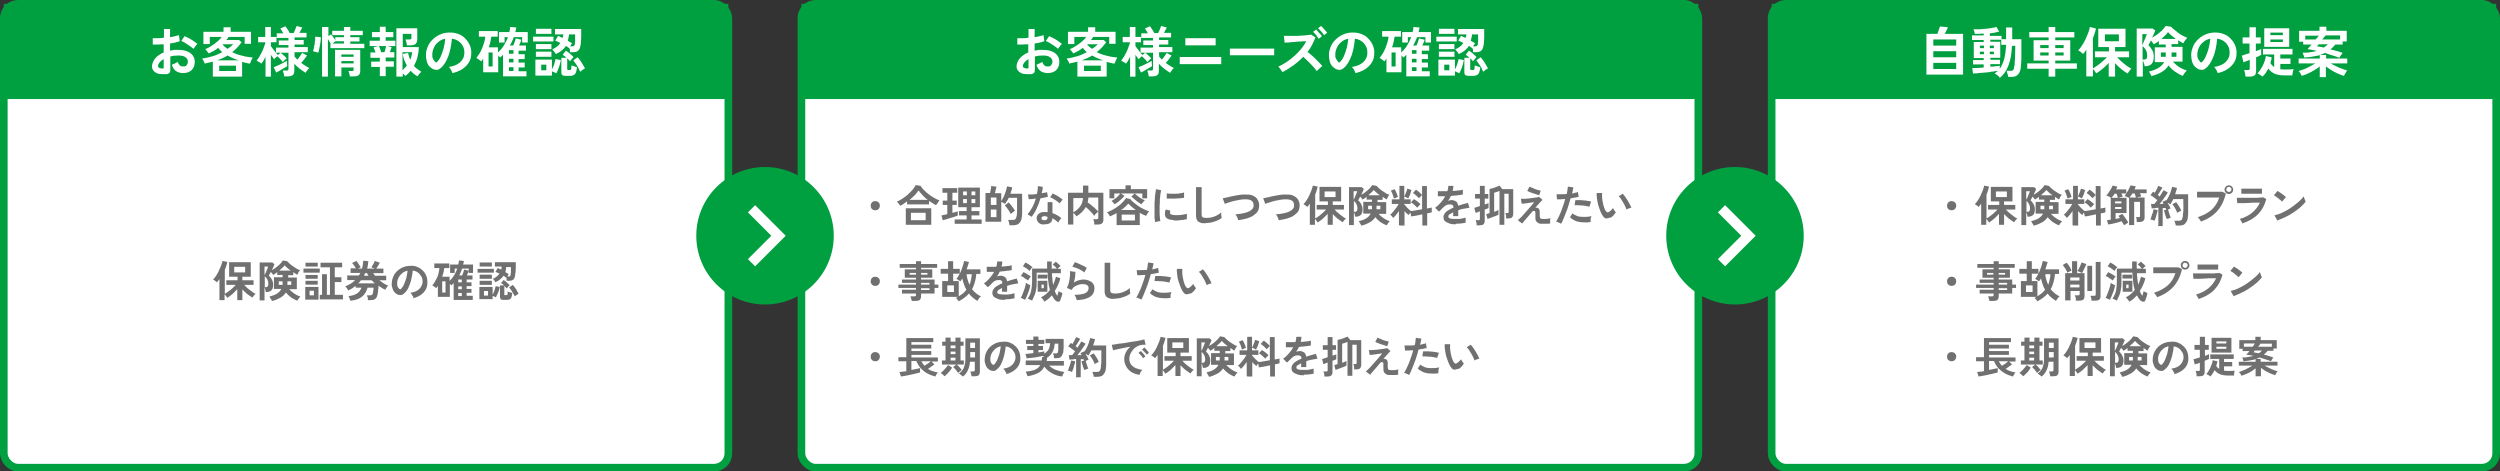 <?xml version="1.0" encoding="UTF-8"?>
<svg id="_レイヤー_1" data-name="レイヤー_1" xmlns="http://www.w3.org/2000/svg" version="1.1" viewBox="0 0 982 185.2">
  <rect x="0" y="0" width="982" height="185.2" fill="#333333" stroke="none"/>
  <!-- Generator: Adobe Illustrator 29.1.0, SVG Export Plug-In . SVG Version: 2.1.0 Build 142)  -->
  <defs>
    <style>
      .st0 {
        stroke: #00a040;
        stroke-width: 3px;
      }

      .st0, .st1 {
        fill: #fff;
      }

      .st0, .st2 {
        stroke-miterlimit: 10;
      }

      .st2 {
        fill: none;
        stroke: #fff;
        stroke-width: 4px;
      }

      .st3 {
        fill: #00a040;
      }

      .st4 {
        fill: #717071;
      }
    </style>
  </defs>
  <g>
    <rect class="st0" x="1.5" y="1.5" width="284.6" height="182.2" rx="5.6" ry="5.6"/>
    <rect class="st3" x="1.5" y="1.5" width="284.6" height="37.4"/>
    <g>
      <path class="st1" d="M65.1,29.1c-1.1.1-2,0-2.8-.1-.8-.2-1.4-.6-1.9-1.1-.5-.5-.7-1.2-.7-1.9s.4-2,1.2-3c.8-1,2-1.8,3.4-2.4v-3.2c-.8,0-1.5,0-2.3.1-.7,0-1.4,0-2,0v-2.5c.4,0,1.1,0,1.9,0,.8,0,1.6,0,2.5-.2v-3.4h2.4v3.2c.7-.1,1.4-.2,2-.4s1.1-.3,1.5-.4l.3,2.4c-.5.2-1.1.3-1.7.5-.7.1-1.3.3-2.1.4v2.8c.5-.1,1-.2,1.6-.3.5,0,1.1,0,1.7,0,1.4,0,2.5.2,3.5.6,1,.4,1.7,1,2.2,1.7s.7,1.5.7,2.4c0,1.4-.4,2.4-1.2,3.2-.8.8-1.9,1.2-3.4,1.2-1.1,0-2-.3-2.8-.8-.7-.5-1.3-1.4-1.6-2.5.3,0,.7-.3,1.2-.5.5-.2.8-.4,1.1-.6.4,1.2,1,1.8,2.1,1.8s1.1-.2,1.4-.5c.3-.4.5-.8.5-1.4s-.3-1.3-.9-1.7c-.6-.5-1.6-.7-2.8-.7s-2.2.1-3.2.4v5.3c0,.5-.1.9-.4,1.2-.2.2-.7.4-1.2.5ZM63.5,26.9c.3,0,.5,0,.6,0,.1,0,.2-.2.2-.4v-3.3c-.7.4-1.2.8-1.6,1.3-.4.5-.6.9-.6,1.4s.1.6.4.7.6.3,1,.3ZM76,19.2c-.3-.3-.8-.7-1.4-1.1s-1.2-.8-1.8-1.2c-.6-.4-1.2-.6-1.6-.8l1.3-1.9c.5.2,1.1.5,1.7.8.6.3,1.2.7,1.8,1.1.6.4,1.1.8,1.5,1.1-.1.2-.3.4-.5.6-.2.3-.4.5-.6.8s-.3.4-.4.6Z"/>
      <path class="st1" d="M83.6,30v-5.8c-.5.1-1,.3-1.6.4-.5.1-1.1.2-1.6.4,0-.3-.2-.7-.4-1-.2-.4-.4-.7-.6-1,1.4-.2,2.8-.5,4.1-.9,1.4-.4,2.6-1,3.8-1.6-.6-.5-1.1-1.1-1.6-1.7-1.1.9-2.4,1.6-3.7,2.2,0-.1-.2-.3-.4-.5-.2-.2-.3-.4-.5-.7-.2-.2-.4-.4-.5-.5.9-.3,1.7-.8,2.5-1.3.8-.5,1.6-1.1,2.3-1.7.7-.6,1.3-1.2,1.7-1.8h-4.7v2.8h-2.5v-4.8h7.9v-1.8h2.8v1.8h8v4.7h-2.5v-2.7h-6.3c-.1.2-.3.4-.4.6-.1.2-.3.4-.5.6h5l1,.9c-1.1,1.5-2.3,2.8-3.7,3.9,1.2.6,2.6,1.1,4,1.4,1.4.4,2.8.6,4.1.7-.1.2-.3.4-.4.7-.1.3-.3.6-.4.9-.1.3-.2.6-.3.8-.5,0-1-.2-1.5-.3s-1-.2-1.6-.4v5.8h-11.7ZM85.1,23.7h8.8c-.8-.2-1.6-.5-2.3-.8-.8-.3-1.5-.7-2.2-1.1-.7.4-1.3.8-2.1,1.1-.7.3-1.5.6-2.2.9ZM86.1,27.9h6.6v-2.1h-6.6v2.1ZM89.4,19.2c.4-.3.8-.6,1.2-.9.4-.3.7-.6,1-.9h-4.2c.5.7,1.2,1.3,2,1.8Z"/>
      <path class="st1" d="M104.3,30.1v-7.8c-.3.5-.5,1-.8,1.5-.3.5-.5.9-.8,1.2-.2-.2-.5-.4-.9-.6-.4-.2-.7-.4-1-.6.3-.4.7-.9,1-1.4.3-.6.7-1.2,1-1.8.3-.6.6-1.3.8-1.9.2-.6.4-1.2.6-1.7v-.4h-2.8v-2.1h2.8v-3.9h2.2v3.9h2.2v2.1h-2.2v1.5c.2.3.5.7.8,1.1.3.4.7.8,1,1.3s.7.8,1,1.1l1-.9h-1.8v-2h4.9v-1h-3.8v-1.8h3.8v-1h-4.6v-1.8h2.6c-.4-.7-.8-1.4-1.2-1.9l2-.9c.3.3.5.8.9,1.3s.6,1,.8,1.4h1.5c.2-.5.5-.9.7-1.5s.4-1,.5-1.3l2.2.6c-.1.3-.3.7-.5,1s-.4.7-.6,1.1h2.8v1.8h-4.7v1h3.6v1.8h-3.6v1h5.2v2h-5.2v1.7c.2.2.3.4.5.6.2.2.4.4.6.6.4-.4.7-.9,1-1.3s.6-.9.9-1.3l1.9,1c-.3.4-.7.9-1.1,1.5-.4.5-.8,1-1.2,1.4.5.4,1.1.8,1.6,1.1s1.1.7,1.6.9c-.3.2-.5.5-.8.9-.3.4-.5.7-.7,1-.8-.5-1.6-1.1-2.4-1.7-.8-.6-1.5-1.3-2-1.9v2.9c0,.7-.2,1.3-.6,1.6-.4.3-1.1.5-1.9.5h-1.5c0-.3,0-.7-.2-1.2s-.2-.8-.3-1.1h1.4c.3,0,.5,0,.6-.1.1,0,.2-.3.2-.5v-6.4h-3.1c.4.3.8.6,1.3,1.1.5.4.9.8,1.1,1.2-.2.1-.5.3-.8.6s-.5.5-.7.8c-.3-.4-.6-.8-1-1.2-.4-.4-.8-.8-1.2-1.1-.2.2-.5.4-.7.6-.2.2-.4.4-.5.6-.2-.2-.4-.5-.6-.8-.2-.3-.5-.6-.7-1v8.6h-2.2ZM108.5,28.5l-1-2.1c.3-.1.7-.3,1.2-.5.5-.2,1-.4,1.5-.7.5-.2,1-.5,1.4-.7.4-.2.8-.4,1.1-.6,0,.1,0,.3,0,.6,0,.3,0,.6.1.9,0,.3,0,.5,0,.6-.3.2-.8.5-1.3.8-.6.3-1.1.6-1.7,1-.6.3-1.1.6-1.5.8Z"/>
      <path class="st1" d="M125,20.7c-.2,0-.4-.1-.6-.2-.3,0-.5-.2-.8-.2-.3,0-.5-.1-.6-.2,0-.3.2-.7.3-1.2,0-.5.2-1,.3-1.6,0-.6.1-1.1.2-1.6,0-.5,0-.9,0-1.3l2.2.2c0,.5,0,1.1-.1,1.7,0,.6-.2,1.2-.3,1.8-.1.6-.2,1.1-.3,1.6-.1.5-.2.8-.3,1ZM126.5,30.1V10.6h2.5v3.6l1-.7c.3.3.6.7.9,1.1s.6.8.8,1.2v-1.2h3.4v-.8h-4.6v-1.7h4.6v-1.5h2.5v1.5h4.9v1.7h-4.9v.8h3.6v1.7h-3.6v.9h5.5v1.7h-13.3v-1.7h.1c-.1-.3-.3-.5-.5-.9s-.4-.6-.6-.9v14.7h-2.5ZM130.6,17.1h4.5v-.9h-3.3l-1.2.9ZM137.4,30.1c0-.3,0-.7-.2-1.2s-.2-.8-.3-1h1.3c.3,0,.5,0,.6-.2,0,0,.1-.3.1-.6v-.6h-4.8v3.5h-2.5v-10.4h9.9v8.3c0,.7-.2,1.3-.6,1.6-.4.4-1.1.5-2,.5h-1.4ZM134.1,22.3h4.8v-.9h-4.8v.9ZM134.1,24.9h4.8v-.9h-4.8v.9Z"/>
      <path class="st1" d="M145.2,18.1v-2.1h4v-1.4h-3.1v-2h3.1v-2.1h2.3v2.1h3v2h-3v1.4h3.8v2.1h-10.1ZM149.2,30v-3.7h-3.4v-2.1h3.4v-1.5h-3.7v-2.1h2c-.1-.4-.3-.7-.4-1.1s-.3-.6-.4-.9l2.1-.6c.2.3.3.7.5,1.2.2.5.3.9.4,1.3h1.3c.2-.4.3-.8.4-1.3.1-.5.2-.9.3-1.2l2.1.5c0,.3-.2.6-.3,1-.1.4-.3.7-.4,1h1.8v2.1h-3.4v1.5h3.2v2.1h-3.2v3.7h-2.3ZM155.7,30V11.1h8.2v4.1c0,.9-.2,1.6-.6,2-.4.4-1.1.6-1.9.6h-1.6c0-.4,0-.8-.2-1.2-.1-.5-.2-.8-.3-1.1h1.5c.3,0,.5,0,.6-.1.1,0,.2-.3.2-.5v-1.6h-3.4v5.2h6.3c0,1.3-.2,2.6-.5,3.9-.3,1.2-.8,2.4-1.4,3.5.4.4.8.9,1.3,1.2.5.4,1,.7,1.6,1.1-.2.2-.5.5-.8.8-.3.4-.5.7-.7,1-1-.6-1.9-1.3-2.7-2.2-.3.4-.6.7-1,1.1-.3.3-.7.7-1.1.9-.3-.3-.6-.7-1-1v1.3h-2.4ZM158.1,27.6c.3-.3.6-.6.9-.9.3-.3.5-.6.8-1-.4-.7-.7-1.4-1-2.1-.3-.7-.5-1.5-.6-2.4l2.1-.4c.2,1,.5,1.9.8,2.7.4-.9.7-1.9.8-3h-3.8v7Z"/>
      <path class="st1" d="M177.7,28.7c0-.2-.2-.5-.3-.8-.2-.3-.3-.6-.5-.9-.2-.3-.4-.5-.6-.7,2-.3,3.4-.9,4.5-1.9,1-1,1.6-2.1,1.6-3.5,0-1.1-.1-2-.6-2.8-.4-.8-1-1.5-1.8-2-.8-.5-1.6-.8-2.5-.9-.1,1.3-.3,2.7-.6,4.1-.3,1.4-.7,2.7-1.3,3.9-.5,1.2-1.2,2.2-2,3.1-.6.6-1.2,1-1.7,1.1-.5.1-1.1,0-1.7-.2-.6-.3-1.1-.7-1.6-1.2-.5-.6-.8-1.2-1-2s-.3-1.6-.3-2.5c0-1.3.4-2.5.9-3.6.5-1.1,1.3-2,2.2-2.8.9-.8,2-1.4,3.1-1.8,1.2-.4,2.4-.6,3.8-.5,1.1,0,2.1.3,3.1.7,1,.4,1.8,1,2.5,1.8.7.7,1.3,1.6,1.7,2.6.4,1,.6,2.1.5,3.2,0,2-.8,3.6-2.1,4.9-1.3,1.3-3,2.2-5.2,2.7ZM170.8,24.3c.2.1.3.2.5.2s.3,0,.5-.3c.5-.5,1-1.2,1.4-2.2.4-.9.8-2,1.1-3.2.3-1.2.5-2.4.6-3.6-1,.2-1.9.6-2.6,1.2-.8.6-1.4,1.3-1.8,2.2-.4.8-.7,1.8-.7,2.8,0,.7,0,1.3.3,1.7.2.5.5.9.8,1.1Z"/>
      <path class="st1" d="M197.6,29.9v-8.4c-.2.2-.4.4-.6.6s-.4.4-.6.5c0-.1-.2-.3-.3-.4s-.3-.3-.4-.4v6.6h-5.9v-5.4c-.2.4-.5.8-.8,1.1-.2-.2-.5-.4-.9-.7s-.7-.5-1-.6c.4-.5.8-1.1,1.2-1.7.4-.7.8-1.4,1.1-2.2.3-.8.6-1.6.8-2.3.2-.8.4-1.5.4-2.2h-2.5v-2.2h7.4v2.2h-2.5c-.2,1.4-.5,2.8-1,4.2h3.6v2c.9-.8,1.7-1.7,2.3-2.7s1.2-2.1,1.6-3.3h-1.3v2.1h-2.2v-4.1h4.1c0-.3.1-.7.2-1,0-.3.1-.7.1-1l2.4.2c0,.3-.1.6-.2.9,0,.3-.1.6-.2.9h4.9v4.1h-2.2v-2.1h-3.3c-.2.6-.4,1.2-.7,1.7-.3.6-.5,1.1-.8,1.6h1.3c.2-.4.4-.9.6-1.5.2-.5.3-1,.4-1.3l2.2.5c0,.3-.2.6-.4,1.1-.2.4-.3.8-.5,1.2h2.7v2h-2.9v1.4h2.4v1.9h-2.4v1.4h2.4v1.9h-2.4v1.5h3.1v2h-9.4ZM191.9,26.1h1.6v-5.5h-1.6v5.5ZM199.9,21.1h1.8v-1.4h-1.8v1.4ZM199.9,24.5h1.8v-1.4h-1.8v1.4ZM199.9,27.9h1.8v-1.5h-1.8v1.5Z"/>
      <path class="st1" d="M209.4,16.3v-1.9h8v1.9h-8ZM210.3,29.6v-6.2h6.5v3.9c.2-.4.4-.8.6-1.3.2-.5.4-1,.5-1.5.1-.5.3-1,.3-1.3l2.1.4c-.1.8-.4,1.7-.7,2.7s-.7,1.8-1.1,2.5c-.2-.1-.5-.3-.8-.4s-.6-.3-.9-.4v1.7h-6.5ZM210.5,19.3v-2h6.1v2h-6.1ZM210.5,22.3v-2h6.1v2h-6.1ZM210.5,13.3v-2h6.1v2h-6.1ZM212.6,27.6h2v-2.2h-2v2.2ZM218.2,21.1c-.1-.3-.3-.6-.6-.9-.2-.3-.5-.6-.7-.8.7-.3,1.4-.7,1.9-1.1.5-.4,1-.9,1.3-1.4-.3-.2-.7-.4-1-.5-.3-.2-.7-.3-1-.4l1.1-1.9c.3.1.6.2.9.4.3.1.6.3.9.4,0-.2.1-.5.2-.7,0-.2,0-.5.1-.7h-3.3v-2.1h10.3c0,.7,0,1.5,0,2.4,0,.8,0,1.7-.1,2.4,0,.8-.1,1.4-.2,1.8-.2,1-.5,1.6-1,2-.5.4-1.2.5-2.1.5h-1c0-.2,0-.4,0-.7,0-.3-.1-.5-.2-.8h0c-.4-.3-.9-.6-1.4-1-.4.7-1,1.3-1.6,1.8-.6.5-1.4,1-2.3,1.4ZM222.3,29.8c-.7,0-1.1-.1-1.4-.3-.3-.2-.4-.6-.4-1.1v-5.7h2c-.5-.5-1-.9-1.5-1.2l1.3-1.6c.5.3,1,.7,1.5,1.1.5.5,1,.9,1.5,1.4-.2.2-.4.4-.7.8-.3.3-.5.6-.7.9-.1-.2-.3-.4-.5-.6-.2-.2-.4-.4-.6-.6v4.1c0,.2,0,.3.1.4s.2.1.4.1h.5c.2,0,.3,0,.4-.1,0,0,.2-.2.2-.5s0-.7.1-1.2c.2,0,.4.2.6.2.3,0,.5.2.8.3.3,0,.5.1.7.2,0,.9-.2,1.6-.4,2.1-.2.5-.5.8-.9,1-.4.2-.8.3-1.4.3h-1.7ZM224,18.2h.5c.5,0,.8,0,1-.2s.2-.4.3-.8c0-.3.1-.6.1-1,0-.4,0-.9,0-1.4,0-.5,0-.9,0-1.3h-2.4c0,.4-.1.9-.2,1.3,0,.4-.2.8-.3,1.2.3.2.6.3.9.5.3.2.5.3.8.5-.1.1-.2.3-.4.6s-.3.5-.4.7ZM227.9,28.2c-.2-.4-.4-.9-.7-1.5-.3-.5-.6-1.1-1-1.6-.4-.5-.7-1-1-1.4l1.7-1.2c.4.4.7.9,1.1,1.4.4.5.7,1.1,1,1.6.3.5.6,1,.8,1.4-.2,0-.4.2-.6.3-.2.1-.5.3-.7.5-.2.2-.4.3-.5.4Z"/>
    </g>
    <g>
      <path class="st4" d="M86.2,118v-8.4c-.2.2-.3.5-.5.7-.2.2-.3.4-.5.6-.2-.2-.4-.4-.7-.6-.3-.2-.6-.4-.8-.5.4-.4.8-.9,1.2-1.5.4-.6.8-1.3,1.1-2s.6-1.4.9-2.1c.2-.7.4-1.2.5-1.7l1.9.4c-.1.5-.3,1-.4,1.5s-.4,1-.6,1.6v9.4c.4-.2.9-.5,1.4-.9.5-.4,1.1-.8,1.6-1.3s1-.9,1.3-1.3h-3.7v-1.8h4.4v-1.4h-3.3v-5.7h8.5v5.7h-3.3v1.4h4.4v1.8h-3.7c.3.3.6.6,1,1s.8.7,1.2,1c.4.3.8.6,1.2.9.4.3.7.5,1.1.6-.2.2-.4.4-.7.7-.2.3-.4.6-.6.8-.6-.4-1.3-.9-2-1.4-.7-.6-1.3-1.2-1.9-1.8v4.2h-2v-4.3c-.6.6-1.2,1.3-1.9,1.9-.7.6-1.4,1.1-2,1.5-.1-.2-.3-.4-.5-.7s-.4-.5-.6-.7v2.3h-2ZM92,107h4.3v-2.2h-4.3v2.2Z"/>
      <path class="st4" d="M106.7,118.1c0-.3-.2-.5-.4-.8-.2-.3-.3-.6-.5-.8,1.1-.3,2.1-.6,2.9-1.1s1.4-1.1,1.8-1.9h-2.9v-4.6h3.4v-.9h-2.1v-1.1c-.3.2-.5.4-.8.6-.3.2-.5.3-.8.5-.1-.1-.2-.3-.4-.6-.2-.2-.4-.4-.5-.6-.2.3-.3.6-.5.9-.1.3-.2.5-.3.6.5.4.9.9,1.2,1.5.3.6.5,1.2.5,2s-.1,1.3-.3,1.7c-.2.4-.5.7-.9.9s-.8.3-1.2.3h-.5c0-.3-.1-.6-.2-1s-.2-.6-.3-.8v5.1h-1.9v-14.9h5l.8.7c0,.2-.2.5-.4,1-.2.4-.4.9-.6,1.3.6-.3,1.2-.7,1.7-1.1.5-.4,1-.8,1.5-1.3s.8-.9,1.1-1.4l1.7.3c.3.3.6.6,1,1,.4.3.8.7,1.3,1,.5.3.9.6,1.4.9.5.3.9.5,1.4.6-.1.1-.3.3-.4.5-.2.2-.3.4-.4.7-.1.2-.2.4-.3.6-.2,0-.5-.2-.7-.4-.3-.2-.6-.4-.9-.6v1.2h-2v.9h3.4v4.6h-3c.4.4.8.8,1.3,1.2s1,.7,1.5,1,1.1.5,1.6.7c-.2.2-.4.5-.7.8-.2.3-.4.6-.5.8-.9-.3-1.7-.8-2.5-1.3-.8-.6-1.4-1.2-2-1.9-.5.8-1.2,1.5-2.1,2-.9.5-2,1-3.2,1.3ZM103.9,108.1c.1-.2.2-.5.4-.8.1-.3.3-.6.4-1,.1-.3.3-.6.4-.9s.2-.5.2-.7h-1.4v3.3ZM103.9,112.8h.5c.3,0,.5,0,.7-.3.2-.2.3-.5.3-1.1,0-1.1-.5-2.1-1.4-2.9v4.3ZM109.5,111.9h1.5v-1.4h-1.5v1.4ZM109.7,106.3h4.5c-.5-.4-1-.7-1.4-1.1s-.8-.7-1-1c-.2.3-.5.7-.9,1s-.8.7-1.2,1.1ZM112.9,111.9h1.5v-1.4h-1.5v1.4Z"/>
      <path class="st4" d="M119.2,107.1v-1.6h6.4v1.6h-6.4ZM119.9,117.7v-5h5.2v5h-5.2ZM120,104.7v-1.5h4.8v1.5h-4.8ZM120,109.5v-1.5h4.8v1.5h-4.8ZM120,111.8v-1.5h4.8v1.5h-4.8ZM121.6,116h1.7v-1.8h-1.7v1.8ZM125.6,117.6v-1.8h.9v-8.1h1.9v8.1h1.2v-10.8h-3.7v-1.8h8.5v1.8h-2.9v3.9h2.6v1.9h-2.6v5h3.2v1.8h-9Z"/>
      <path class="st4" d="M137.6,118.1c0-.3-.2-.6-.3-.9-.1-.4-.3-.6-.4-.9,1.4-.1,2.5-.5,3.3-1,.8-.5,1.4-1.3,1.8-2.3h-2.3v-.7c-.9.7-1.8,1.3-2.9,1.8,0-.1-.2-.3-.3-.5-.1-.2-.3-.4-.4-.6-.2-.2-.3-.4-.5-.5.8-.3,1.5-.7,2.2-1.1s1.2-.9,1.7-1.4h-3.1v-1.8h4.6c0-.2.2-.3.3-.5,0-.2.2-.3.3-.5h-3.9v-1.8h2.1c-.2-.3-.4-.7-.7-1.1-.3-.4-.6-.8-.8-1l1.7-.8c.2.2.4.5.6.8.2.3.4.6.6.9.2.3.4.6.5.8-.3.1-.7.3-1.1.5h1.6c.1-.5.3-1,.3-1.5,0-.5.2-1,.2-1.6l2,.2c0,.5-.2,1-.2,1.5,0,.5-.2.9-.3,1.4h3l-1.3-.5c.2-.4.4-.8.7-1.2s.4-.9.6-1.3l2,.7c-.2.4-.5.8-.7,1.2s-.5.8-.7,1.1h2.8v1.8h-4c.2.3.4.7.7,1h4.4v1.8h-2.7c.5.4,1.1.8,1.7,1.2.6.4,1.2.7,1.8.9-.2.1-.4.4-.6.7s-.4.6-.6.9c-.5-.2-.9-.4-1.3-.7-.4-.3-.9-.5-1.3-.9,0,.7-.1,1.4-.2,2.1,0,.7-.2,1.3-.3,1.7-.1.7-.5,1.2-.9,1.5-.5.3-1.1.4-1.9.4h-.9c0-.2,0-.4,0-.6,0-.2,0-.5-.2-.7,0-.2-.1-.4-.2-.6h1.2c.3,0,.6,0,.8-.2.2-.1.3-.3.4-.7,0-.2,0-.4.1-.6,0-.3,0-.5.1-.8,0-.3,0-.5,0-.7h-2.3c-.5,1.6-1.2,2.8-2.3,3.6-1,.8-2.4,1.3-4.2,1.5ZM140.7,111.3h6.5c-.2-.2-.4-.4-.6-.6s-.4-.4-.6-.6h-4.2c-.3.4-.7.8-1.1,1.2ZM142.9,108.3h1.8c0-.2-.2-.3-.3-.5,0-.2-.2-.3-.2-.5h-.8c0,.2-.2.3-.2.5,0,.2-.2.3-.2.5Z"/>
      <path class="st4" d="M162.4,116.9c0-.2-.1-.4-.3-.6-.1-.2-.3-.5-.4-.7-.2-.2-.3-.4-.5-.6,1.6-.2,2.7-.7,3.5-1.5.8-.8,1.2-1.7,1.3-2.7,0-.8-.1-1.6-.5-2.2s-.8-1.2-1.4-1.6c-.6-.4-1.3-.7-2-.7,0,1.1-.3,2.1-.5,3.2-.2,1.1-.6,2.1-1,3.1-.4,1-.9,1.8-1.6,2.4-.5.5-.9.8-1.4.9-.4,0-.9,0-1.4-.2-.5-.2-.9-.5-1.3-1-.4-.4-.6-1-.8-1.6-.2-.6-.3-1.3-.2-1.9,0-1,.3-2,.7-2.8.4-.9,1-1.6,1.7-2.2.7-.6,1.6-1.1,2.5-1.4.9-.3,1.9-.4,3-.4.9,0,1.7.2,2.4.6.8.3,1.4.8,2,1.4.6.6,1,1.3,1.3,2.1.3.8.4,1.6.4,2.6,0,1.6-.6,2.9-1.6,3.9-1,1-2.4,1.8-4.1,2.2ZM156.8,113.5c.1,0,.3.1.4.1s.3,0,.4-.2c.4-.4.8-1,1.1-1.7s.6-1.6.9-2.5c.2-.9.4-1.9.5-2.9-.8.2-1.5.5-2.1,1-.6.5-1.1,1.1-1.4,1.7-.4.7-.6,1.4-.6,2.2,0,.5,0,1,.2,1.4.2.4.4.7.7.9Z"/>
      <path class="st4" d="M178.2,117.9v-6.7c-.1.1-.3.3-.5.5-.2.2-.3.3-.5.4,0-.1-.1-.2-.2-.3-.1-.1-.2-.2-.3-.4v5.2h-4.7v-4.3c-.2.3-.4.6-.7.9-.2-.2-.4-.4-.7-.6-.3-.2-.6-.4-.8-.5.3-.4.7-.8,1-1.4.3-.5.6-1.1.9-1.7.3-.6.5-1.2.6-1.9s.3-1.2.3-1.8h-2v-1.8h5.9v1.8h-2c-.1,1.1-.4,2.2-.8,3.4h2.9v1.6c.7-.6,1.3-1.4,1.8-2.2.5-.8.9-1.7,1.2-2.6h-1v1.7h-1.8v-3.3h3.2c0-.3.1-.5.2-.8,0-.3,0-.5.1-.8l1.9.2c0,.2,0,.5-.1.7s-.1.5-.2.7h3.9v3.3h-1.7v-1.7h-2.6c-.2.5-.3.9-.5,1.4-.2.4-.4.9-.6,1.3h1.1c.2-.4.3-.7.5-1.2.1-.4.2-.8.3-1.1l1.8.4c0,.2-.2.5-.3.9-.1.3-.3.7-.4,1h2.2v1.6h-2.3v1.1h1.9v1.5h-1.9v1.1h1.9v1.5h-1.9v1.2h2.4v1.6h-7.4ZM173.7,114.9h1.3v-4.4h-1.3v4.4ZM180,110.9h1.4v-1.1h-1.4v1.1ZM180,113.6h1.4v-1.1h-1.4v1.1ZM180,116.3h1.4v-1.2h-1.4v1.2Z"/>
      <path class="st4" d="M187.6,107.1v-1.5h6.4v1.5h-6.4ZM188.3,117.6v-4.9h5.2v3.1c.1-.3.3-.7.5-1.1.2-.4.3-.8.4-1.2.1-.4.2-.8.3-1.1l1.6.3c-.1.7-.3,1.4-.6,2.1-.3.7-.6,1.4-.9,2-.2-.1-.4-.2-.6-.3-.2-.1-.5-.2-.7-.3v1.3h-5.2ZM188.4,109.5v-1.6h4.8v1.6h-4.8ZM188.4,111.9v-1.6h4.8v1.6h-4.8ZM188.4,104.7v-1.6h4.8v1.6h-4.8ZM190.1,116.1h1.6v-1.8h-1.6v1.8ZM194.6,110.9c-.1-.2-.2-.4-.4-.7-.2-.3-.4-.5-.6-.7.6-.2,1.1-.5,1.5-.9.4-.3.8-.7,1.1-1.1-.3-.1-.5-.3-.8-.4s-.5-.2-.8-.3l.9-1.5c.2,0,.5.2.7.3.2.1.5.2.7.3,0-.2.1-.4.1-.6,0-.2,0-.4,0-.6h-2.6v-1.7h8.2c0,.6,0,1.2,0,1.9,0,.7,0,1.3-.1,1.9s-.1,1.1-.2,1.5c-.1.8-.4,1.3-.8,1.6s-1,.4-1.7.4h-.8c0-.2,0-.3,0-.6,0-.2,0-.4-.1-.6h0c-.3-.2-.7-.5-1.1-.8-.4.5-.8,1-1.3,1.4-.5.4-1.1.8-1.8,1.1ZM197.8,117.8c-.5,0-.9,0-1.1-.3-.2-.2-.3-.5-.3-.9v-4.5h1.6c-.4-.4-.8-.7-1.2-.9l1-1.2c.4.2.8.5,1.2.9.4.4.8.7,1.2,1.1-.1.1-.3.4-.6.6-.2.3-.4.5-.6.7-.1-.1-.2-.3-.4-.5-.2-.2-.3-.3-.5-.5v3.3c0,.1,0,.2,0,.3s.2,0,.3,0h.4c.2,0,.3,0,.4,0,0,0,.1-.2.2-.4,0-.2,0-.5,0-1,.1,0,.3.1.5.2.2,0,.4.1.7.2.2,0,.4.1.6.2,0,.7-.2,1.3-.3,1.7-.2.4-.4.7-.7.8-.3.1-.7.2-1.1.2h-1.3ZM199.2,108.6h.4c.4,0,.7,0,.8-.2.1-.1.2-.3.2-.6,0-.2,0-.5.1-.8,0-.4,0-.7,0-1.1,0-.4,0-.7,0-1h-1.9c0,.4,0,.7-.1,1,0,.3-.1.7-.2,1,.2.1.5.3.7.4.2.1.4.3.6.4,0,.1-.2.3-.3.5-.1.2-.2.4-.3.6ZM202.2,116.5c-.1-.4-.3-.7-.6-1.2s-.5-.9-.8-1.3c-.3-.4-.6-.8-.8-1.1l1.4-1c.3.3.6.7.9,1.1s.6.8.8,1.3c.2.4.5.8.6,1.1-.1,0-.3.1-.5.3s-.4.2-.6.4c-.2.1-.3.2-.4.3Z"/>
    </g>
  </g>
  <g>
    <rect class="st0" x="695.9" y="1.5" width="284.6" height="182.2" rx="5.6" ry="5.6"/>
    <rect class="st3" x="695.9" y="1.5" width="284.6" height="37.4"/>
    <g>
      <path class="st1" d="M756.7,29.4V13.3h4.3c.1-.3.3-.7.4-1.1s.3-.8.4-1.1c.1-.3.2-.6.2-.7l3.1.3c0,.3-.2.7-.5,1.2-.2.5-.5,1-.7,1.4h7.2v16h-14.3ZM759.4,17.9h9v-2.4h-9v2.4ZM759.4,22.5h9v-2.4h-9v2.4ZM759.4,27.1h9v-2.4h-9v2.4Z"/>
      <path class="st1" d="M785.4,30.3c-.2-.2-.5-.5-.9-.8-.4-.3-.7-.5-1-.7.2-.1.5-.3.7-.5.2-.2.4-.3.6-.5-.5,0-1.1.2-1.8.3-.7,0-1.4.2-2.2.3-.8,0-1.5.2-2.3.2-.7,0-1.4.1-2,.2-.6,0-1.1,0-1.5.1l-.3-2.2c.5,0,1.1,0,1.9,0s1.7-.1,2.6-.2v-1.2h-4.2v-1.7h4.2v-.8h-3.9v-6.3h3.9v-.8h-4.6v-1.8h4.6v-.7c-.6,0-1.3,0-1.9.1-.6,0-1.1,0-1.6,0,0-.2-.1-.6-.2-.9-.1-.4-.2-.7-.3-.9.6,0,1.2,0,2.1,0,.8,0,1.7-.1,2.5-.2.9,0,1.7-.2,2.5-.3.8-.1,1.4-.3,1.9-.4l1.1,1.8c-.4.1-1,.2-1.6.4-.7.1-1.4.2-2.1.3v1h4.6v1.3h1.8v-4.6h2.4v4.6h3.6v.7c0,.3,0,.7,0,1.1,0,.4,0,.7,0,1,0,1.7,0,3.2,0,4.5,0,1.3-.1,2.4-.2,3.3,0,1.1-.3,1.9-.6,2.5-.3.6-.7,1-1.2,1.3s-1.2.4-1.9.4h-1.3c0-.4-.1-.9-.3-1.3-.1-.5-.2-.8-.3-1.1h1.4c.4,0,.6,0,.9-.1.2,0,.4-.3.5-.6s.2-.8.3-1.4c0-.7.2-1.7.2-2.9,0-1.2.1-2.6.1-4v-.8h-1.3c-.1,3.1-.6,5.7-1.4,7.8-.8,2.1-2,3.7-3.5,4.9ZM777.7,18.9h1.6v-1h-1.6v1ZM777.7,21.3h1.6v-1h-1.6v1ZM785.3,27.3c.8-1,1.4-2.3,1.9-3.9.4-1.6.7-3.5.8-5.8h-1.9v-2h-4.3v.8h3.9v6.3h-3.9v.8h3.8v1.7h-3.8v1c.8,0,1.5-.1,2.2-.2.7,0,1.1-.1,1.5-.2v1.4ZM781.6,18.9h1.6v-1h-1.6v1ZM781.6,21.3h1.6v-1h-1.6v1Z"/>
      <path class="st1" d="M804.7,30.1v-3.1h-8.4v-2.1h8.4v-1.1h-5.9v-8h5.9v-1.1h-7.6v-2.1h7.6v-2h2.6v2h7.5v2.1h-7.5v1.1h5.9v8h-5.9v1.1h8.5v2.1h-8.5v3.1h-2.6ZM801.4,18.9h3.3v-1.2h-3.3v1.2ZM801.4,21.8h3.3v-1.2h-3.3v1.2ZM807.3,18.9h3.3v-1.2h-3.3v1.2ZM807.3,21.8h3.3v-1.2h-3.3v1.2Z"/>
      <path class="st1" d="M819.5,30v-10.5c-.2.3-.4.6-.6.9-.2.3-.4.5-.7.8-.2-.2-.5-.5-.9-.8-.4-.3-.7-.5-1-.6.5-.5,1-1.1,1.5-1.9s1-1.6,1.4-2.5c.4-.9.8-1.8,1.1-2.6.3-.8.5-1.6.6-2.2l2.4.6c-.1.6-.3,1.2-.5,1.9s-.5,1.3-.7,2v11.8c.5-.3,1.1-.7,1.8-1.2.7-.5,1.3-1,2-1.6s1.2-1.1,1.7-1.6h-4.7v-2.3h5.5v-1.7h-4.2v-7.2h10.7v7.2h-4.1v1.7h5.5v2.3h-4.7c.4.4.8.8,1.3,1.3.5.4,1,.9,1.5,1.3.5.4,1,.8,1.5,1.1.5.3.9.6,1.3.8-.3.2-.6.6-.8.9-.3.4-.5.7-.7,1-.8-.5-1.6-1.1-2.5-1.8-.9-.7-1.7-1.5-2.4-2.3v5.3h-2.5v-5.4c-.7.8-1.5,1.6-2.4,2.3-.9.7-1.7,1.4-2.5,1.8-.2-.3-.4-.5-.6-.9-.2-.3-.5-.6-.7-.8v2.9h-2.5ZM826.8,16.2h5.5v-2.7h-5.5v2.7Z"/>
      <path class="st1" d="M845.2,30.2c0-.3-.3-.7-.5-1.1-.2-.4-.4-.7-.6-1,1.4-.3,2.7-.8,3.7-1.4,1-.6,1.8-1.4,2.3-2.3h-3.7v-5.8h4.3v-1.1h-2.7v-1.4c-.3.3-.7.5-1,.7s-.7.4-1,.6c-.1-.2-.3-.4-.5-.7-.2-.3-.4-.6-.6-.8-.2.4-.4.8-.6,1.1-.2.3-.3.6-.4.8.6.5,1.1,1.2,1.5,1.9.4.7.6,1.6.6,2.5s-.1,1.6-.4,2.2-.6.9-1.1,1.2c-.5.2-1,.4-1.5.4h-.6c0-.4-.1-.8-.3-1.2-.1-.4-.2-.8-.4-1.1v6.4h-2.4V11.2h6.3l1,.8c-.1.3-.3.7-.5,1.2-.2.5-.5,1.1-.8,1.6.7-.4,1.5-.8,2.1-1.3.7-.5,1.3-1.1,1.9-1.6.6-.6,1-1.2,1.4-1.7l2.1.3c.3.4.7.8,1.3,1.2.5.4,1.1.8,1.6,1.3.6.4,1.2.8,1.8,1.1s1.2.6,1.7.8c-.2.2-.4.4-.6.6-.2.3-.4.5-.6.8-.2.3-.3.5-.4.7-.3-.1-.6-.3-.9-.5-.4-.2-.7-.4-1.1-.7v1.5h-2.6v1.1h4.3v5.8h-3.8c.5.5,1,1,1.6,1.5.6.5,1.3.9,1.9,1.2s1.4.6,2,.8c-.3.3-.6.6-.9,1-.3.4-.5.8-.7,1.1-1.1-.4-2.1-1-3.1-1.7-1-.7-1.8-1.5-2.5-2.4-.6,1-1.5,1.9-2.7,2.6-1.2.7-2.5,1.2-4.1,1.6ZM841.6,17.6c.1-.3.3-.6.4-1,.2-.4.3-.8.5-1.2.2-.4.3-.8.5-1.2.1-.4.2-.6.3-.8h-1.8v4.2ZM841.6,23.4h.6c.4,0,.6-.1.9-.3.2-.2.3-.7.3-1.4,0-1.4-.6-2.6-1.8-3.6v5.4ZM848.8,22.3h1.9v-1.7h-1.9v1.7ZM849,15.3h5.7c-.6-.5-1.2-.9-1.8-1.4s-1-.9-1.3-1.3c-.3.4-.6.8-1.1,1.3-.5.5-1,.9-1.5,1.4ZM853,22.3h1.9v-1.7h-1.9v1.7Z"/>
      <path class="st1" d="M871.1,28.7c0-.2-.2-.5-.3-.8-.2-.3-.3-.6-.5-.9-.2-.3-.4-.5-.6-.7,2-.3,3.4-.9,4.5-1.9,1-1,1.6-2.1,1.6-3.5,0-1.1-.1-2-.6-2.8-.4-.8-1-1.5-1.8-2s-1.6-.8-2.5-.9c-.1,1.3-.3,2.7-.6,4.1-.3,1.4-.7,2.7-1.3,3.9-.5,1.2-1.2,2.2-2,3.1-.6.6-1.2,1-1.7,1.1-.5.1-1.1,0-1.7-.2-.6-.3-1.1-.7-1.6-1.2-.5-.6-.8-1.2-1-2-.2-.8-.3-1.6-.3-2.5,0-1.3.4-2.5.9-3.6.5-1.1,1.3-2,2.2-2.8.9-.8,2-1.4,3.1-1.8,1.2-.4,2.4-.6,3.8-.5,1.1,0,2.1.3,3.1.7,1,.4,1.8,1,2.5,1.8.7.7,1.3,1.6,1.7,2.6s.6,2.1.5,3.2c0,2-.8,3.6-2.1,4.9-1.3,1.3-3,2.2-5.2,2.7ZM864.1,24.3c.2.1.3.2.5.2s.3,0,.5-.3c.5-.5,1-1.2,1.4-2.2.4-.9.8-2,1.1-3.2.3-1.2.5-2.4.6-3.6-1,.2-1.9.6-2.6,1.2-.8.6-1.4,1.3-1.8,2.2-.4.8-.7,1.8-.7,2.8,0,.7,0,1.3.3,1.7s.5.9.8,1.1Z"/>
      <path class="st1" d="M882,30c0-.2,0-.5-.1-.8s-.1-.7-.2-1-.1-.6-.2-.7h1.4c.3,0,.5,0,.6-.1s.2-.3.2-.5v-3.4c-.5.2-1,.4-1.5.6-.4.2-.8.3-1,.3l-.6-2.6c.3,0,.8-.2,1.3-.4.5-.2,1.1-.3,1.7-.5v-3.8h-2.7v-2.4h2.7v-4h2.5v4h1.9v2.4h-1.9v3c.5-.2.9-.3,1.3-.5.4-.1.6-.3.8-.4v2.4c-.2,0-.5.2-.8.4s-.8.3-1.2.5v5.5c0,.7-.2,1.3-.6,1.6-.4.3-1.1.5-1.9.5h-1.6ZM888.7,30.1c-.2-.2-.5-.4-.9-.7-.4-.2-.7-.4-1.1-.6.4-.3.7-.8,1.1-1.3.3-.5.7-1.1,1-1.7.3-.6.6-1.3.8-1.9.2-.7.4-1.3.4-1.9l2.3.5c0,.4-.1.8-.2,1.2s-.2.8-.3,1.1c.4.6.9,1.2,1.5,1.5v-4.9h-4.4v-2.2h11.6v2.2h-4.8v1.6h4v2.1h-4v2.1c.5,0,1,.1,1.6.1,1.6,0,2.8,0,3.6-.2,0,.3-.2.7-.3,1.2,0,.5-.1.9-.2,1.3h-3.1c-1.5,0-2.7-.2-3.7-.6-1-.4-1.9-1.1-2.6-2.1-.6,1.2-1.3,2.3-2.2,3.1ZM889.4,18.4v-7.3h9.8v7.3h-9.8ZM891.8,13.8h4.9v-1h-4.9v1ZM891.8,16.5h4.9v-1h-4.9v1Z"/>
      <path class="st1" d="M911.2,30.2v-4.1c-.6.5-1.3,1-2.2,1.5-.8.5-1.6.9-2.5,1.3-.8.4-1.6.7-2.4.9-.1-.3-.3-.6-.5-1s-.5-.7-.7-.9c.6-.2,1.3-.4,2.1-.7s1.6-.7,2.3-1.1c.8-.4,1.5-.8,2.2-1.2h-6.6v-1.9h8.3v-1.4h2.5v1.4h8.3v1.9h-6.5c.7.4,1.4.8,2.1,1.1.8.4,1.5.7,2.3,1,.8.3,1.5.5,2.1.7-.2.2-.5.6-.7,1-.3.4-.4.8-.6,1.1-.7-.2-1.5-.5-2.4-.9-.9-.4-1.7-.8-2.5-1.3-.8-.5-1.5-1-2.2-1.5v4.2h-2.5ZM918.9,22.7c-.8-.3-1.6-.6-2.6-.9-1-.3-2-.6-3-1-1.1.5-2.2,1-3.6,1.2-1.3.3-2.9.5-4.6.6,0-.3-.1-.6-.3-1-.1-.4-.2-.7-.4-.9,1.2,0,2.2,0,3.1-.2.9-.1,1.8-.3,2.5-.5-.6-.2-1.2-.3-1.8-.4-.6-.1-1.2-.2-1.8-.3.2-.2.4-.5.7-.8.3-.3.6-.7.9-1h-3.3v-1.1h-1.6v-4.3h8v-1.6h2.7v1.6h8v4.2h-1.6v1.2h-2.9c-.3.4-.6.7-.9,1-.3.3-.6.6-1,.9.8.2,1.6.4,2.4.6.8.2,1.6.5,2.4.8-.2.2-.4.5-.7.9-.2.4-.4.7-.6,1ZM905.5,15.5h4.1c.2-.3.5-.6.7-.8.2-.3.4-.5.6-.7h-5.4v1.6ZM912.7,18.7c.3-.2.6-.4.9-.6.3-.2.5-.5.8-.7h-3.6c-.1.2-.3.3-.4.4s-.2.3-.3.4c.4,0,.8.1,1.3.2.4,0,.9.2,1.4.3ZM912.3,15.5h6.9v-1.6h-5.7c-.2.2-.3.5-.6.7-.2.3-.4.5-.7.8Z"/>
    </g>
    <g>
      <path class="st4" d="M766.6,82.6c-.5,0-1-.2-1.3-.5-.4-.4-.5-.8-.5-1.3s.2-1,.5-1.3c.4-.4.8-.5,1.3-.5s1,.2,1.3.5c.4.4.5.8.5,1.3s-.2,1-.5,1.3-.8.5-1.3.5Z"/>
      <path class="st4" d="M778.2,88.4v-8.4c-.2.2-.3.5-.5.7-.2.2-.3.4-.5.6-.2-.2-.4-.4-.7-.6-.3-.2-.6-.4-.8-.5.4-.4.8-.9,1.2-1.5.4-.6.8-1.3,1.1-2s.6-1.4.9-2.1c.2-.7.4-1.2.5-1.7l1.9.4c-.1.5-.3,1-.4,1.5s-.4,1-.6,1.6v9.4c.4-.2.9-.5,1.4-.9.5-.4,1.1-.8,1.6-1.3s1-.9,1.3-1.3h-3.7v-1.8h4.4v-1.4h-3.3v-5.7h8.5v5.7h-3.3v1.4h4.4v1.8h-3.7c.3.3.6.6,1,1,.4.3.8.7,1.2,1,.4.3.8.6,1.2.9s.7.5,1.1.6c-.2.2-.4.4-.7.7-.2.3-.4.6-.6.8-.6-.4-1.3-.9-2-1.4-.7-.6-1.3-1.2-1.9-1.8v4.2h-2v-4.3c-.6.6-1.2,1.3-1.9,1.9s-1.4,1.1-2,1.5c-.1-.2-.3-.4-.5-.7s-.4-.5-.6-.7v2.3h-2ZM784,77.4h4.3v-2.2h-4.3v2.2Z"/>
      <path class="st4" d="M798.7,88.5c0-.3-.2-.5-.4-.8-.2-.3-.3-.6-.5-.8,1.1-.3,2.1-.6,2.9-1.1.8-.5,1.4-1.1,1.8-1.9h-2.9v-4.6h3.4v-.9h-2.1v-1.1c-.3.2-.5.4-.8.6-.3.2-.5.3-.8.5-.1-.1-.2-.3-.4-.6-.2-.2-.4-.4-.5-.6-.2.3-.3.6-.5.9-.1.3-.2.5-.3.6.5.4.8.9,1.2,1.5.3.6.5,1.2.5,2s-.1,1.3-.3,1.7c-.2.4-.5.7-.9.9-.4.2-.8.3-1.2.3h-.5c0-.3-.1-.6-.2-1-.1-.3-.2-.6-.3-.8v5.1h-1.9v-14.9h5l.8.7c0,.2-.2.5-.4,1-.2.4-.4.9-.6,1.3.6-.3,1.2-.7,1.7-1.1s1-.8,1.5-1.3.8-.9,1.1-1.4l1.7.3c.3.3.6.6,1,1,.4.3.8.7,1.3,1,.5.3.9.6,1.4.9.5.3.9.5,1.4.6-.1.1-.3.3-.4.5-.2.2-.3.4-.4.7s-.2.4-.3.6c-.2,0-.5-.2-.7-.4-.3-.2-.6-.4-.9-.6v1.2h-2v.9h3.4v4.6h-3c.4.4.8.8,1.3,1.2s1,.7,1.5,1,1.1.5,1.6.7c-.2.2-.4.5-.7.8-.2.3-.4.6-.5.8-.9-.3-1.7-.8-2.5-1.3-.8-.6-1.4-1.2-2-1.9-.5.8-1.2,1.5-2.1,2-.9.5-2,1-3.2,1.3ZM795.9,78.5c.1-.2.2-.5.4-.8s.3-.6.4-1c.1-.3.3-.6.4-.9s.2-.5.2-.7h-1.4v3.3ZM795.9,83.2h.5c.3,0,.5,0,.7-.3.2-.2.3-.5.3-1.1,0-1.1-.5-2.1-1.4-2.9v4.3ZM801.5,82.2h1.5v-1.4h-1.5v1.4ZM801.7,76.7h4.5c-.5-.4-1-.7-1.4-1.1-.4-.4-.8-.7-1-1-.2.3-.5.7-.9,1s-.8.7-1.2,1.1ZM804.9,82.2h1.5v-1.4h-1.5v1.4Z"/>
      <path class="st4" d="M814.1,88.4v-5.5c-.4.5-.7,1-1.1,1.5s-.8.8-1.1,1.2c-.2-.2-.4-.4-.6-.7s-.5-.4-.7-.5c.4-.3.8-.7,1.2-1.2.4-.5.8-1,1.2-1.5s.7-1.1,1-1.6h-2.7v-1.8h3v-5.3h1.9v5.3h2.5v1.8h-2.5v.2c.2.2.5.5.8.9s.7.7,1,1c.3.3.6.6.9.7.6,0,1.2-.2,2-.3s1.5-.3,2.3-.4v-5.6c-.1.1-.3.2-.4.4-.2.2-.3.3-.5.5-.2.2-.3.3-.3.4-.3-.3-.7-.7-1.1-1.1-.4-.4-.9-.7-1.3-1l1.2-1.3c.4.2.8.6,1.3,1,.4.4.8.7,1.1,1.1v-3.5h1.9v8.8c.4,0,.8-.2,1.1-.2.3,0,.6-.1.8-.2v1.9c-.1,0-.4.1-.7.2-.3,0-.7.2-1.1.2v4.8h-1.9v-4.4c-.8.2-1.6.3-2.4.5s-1.4.3-2,.3l-.3-1.5c-.1.2-.3.3-.4.5-.1.2-.2.3-.3.5-.2-.2-.5-.5-.8-.7-.3-.3-.5-.6-.8-.9v5.7h-1.9ZM812.1,77.9c0-.3-.2-.6-.3-1-.1-.4-.3-.8-.4-1.1-.2-.4-.3-.7-.5-.9l1.5-.6c.1.2.3.5.5.9.2.4.3.8.5,1.2.1.4.2.7.3,1-.2,0-.5.1-.8.3-.3.1-.6.2-.7.3ZM817.7,77.9c-.2-.1-.4-.2-.7-.4-.3-.1-.6-.2-.8-.3.1-.2.3-.5.4-.9.2-.4.3-.8.5-1.2.1-.4.2-.7.3-1l1.6.5c0,.2-.1.5-.2.8-.1.3-.2.6-.3.9-.1.3-.2.6-.4.9-.1.3-.2.5-.3.7ZM821.2,81.5c-.3-.3-.7-.7-1.1-1.1-.4-.4-.9-.7-1.3-.9l1.2-1.3c.3.2.6.4.9.6s.6.5.9.7.5.5.8.7c-.1,0-.2.2-.4.4-.2.2-.3.3-.5.5-.2.2-.3.3-.4.5Z"/>
      <path class="st4" d="M829.1,77.6c-.1,0-.3-.2-.5-.3-.2-.1-.4-.2-.7-.3-.2-.1-.4-.2-.6-.2.4-.3.7-.7,1-1.2.3-.5.6-.9.9-1.4s.5-.9.6-1.3l1.9.4c-.1.3-.3.7-.5,1.1h4v1.5c.4-.5.7-1,1-1.6.3-.6.5-1.1.7-1.5l2,.4c0,.2-.1.4-.2.6,0,.2-.2.4-.3.6h4.8v1.5h-2.6c0,.2.2.4.3.7,0,.2.2.4.2.6-.2,0-.4,0-.7.1s-.5.1-.8.2c-.2,0-.4.1-.6.2,0-.2-.1-.5-.2-.8-.1-.3-.2-.6-.3-.9h-.9c-.2.4-.4.7-.7,1s-.4.6-.6.8c0,0-.2-.2-.5-.3-.2-.1-.5-.2-.7-.3s-.4-.2-.6-.2c.1-.1.3-.3.4-.5.1-.2.3-.3.4-.5h-2c0,.2.2.4.3.7,0,.2.2.4.2.6-.1,0-.3,0-.6.1s-.5.1-.7.2c-.2,0-.4.1-.6.2,0-.2-.1-.5-.2-.8s-.2-.6-.3-.9h-.8c-.2.4-.4.7-.7,1s-.5.6-.7.8ZM834.1,88.2c0-.2-.2-.4-.3-.6-.1-.2-.3-.5-.4-.7-.4.1-.8.2-1.3.4-.5.1-1,.3-1.5.4s-1,.2-1.4.3c-.5,0-.8.2-1.1.2l-.5-1.7c.2,0,.4,0,.7-.1s.5,0,.8-.1v-8.6h6.2v6h-4.3v2.3c.3,0,.6-.1.9-.2.3,0,.6-.1.8-.2-.2-.3-.4-.6-.6-.8l1.5-.8c.3.3.5.6.8,1,.3.4.6.8.9,1.3.3.4.5.8.7,1.1-.2.1-.5.3-.8.5-.3.2-.5.4-.7.5ZM830.8,79.9h2.5v-.8h-2.5v.8ZM830.8,82.1h2.5v-.8h-2.5v.8ZM836.3,88.4v-10.8h6.1v7.8c0,1.2-.7,1.8-2,1.8h-1.1c0-.2,0-.4,0-.6,0-.2,0-.5-.1-.7,0-.2-.1-.4-.2-.6h1c.2,0,.4,0,.5-.1,0,0,.1-.2.1-.4v-5.5h-2.3v9.1h-1.9Z"/>
      <path class="st4" d="M846.3,86.7c-.2,0-.5-.2-.8-.3-.3-.1-.6-.2-.9-.2.2-.3.4-.7.5-1.2s.3-.9.5-1.4c.1-.5.2-1,.3-1.4l1.6.3c0,.4-.1.9-.3,1.4-.1.5-.3,1-.4,1.5-.2.5-.3.9-.5,1.2ZM847.8,88.4v-6.8c-.5,0-1,.1-1.4.2-.5,0-.8,0-1.2.1l-.3-1.8c.2,0,.4,0,.6,0,.2,0,.5,0,.7,0,.2-.2.4-.4.6-.7.2-.3.4-.5.6-.8-.4-.3-.8-.6-1.3-1-.5-.4-.9-.7-1.4-.9l1-1.4c.1,0,.2.1.3.2.1,0,.2.2.4.2.2-.3.3-.6.5-.9.2-.3.4-.7.5-1s.3-.6.4-.8l1.6.7c-.3.5-.6,1-.9,1.5-.3.5-.6,1-.9,1.4.1.1.3.2.4.3.1,0,.2.2.3.3.3-.5.7-1,.9-1.4s.5-.8.7-1.1l1.6.9c-.2.4-.5.9-.9,1.4s-.7,1-1.1,1.6c-.4.5-.8,1-1.2,1.5.3,0,.6,0,.8,0,.3,0,.5,0,.7,0,0-.1-.1-.3-.2-.4,0-.1-.1-.2-.2-.4l1.5-.7s0,0,0,.1c0,0,0,0,0,.1.4-.5.7-1.1,1-1.7s.6-1.3.8-1.9c.2-.7.4-1.3.5-1.8l1.9.4c0,.4-.2.8-.3,1.2-.1.4-.3.8-.4,1.3h5.1v2.9c0,1,0,1.8,0,2.5,0,.7,0,1.3,0,1.9,0,.5,0,1-.1,1.5,0,.9-.3,1.6-.6,2.1-.3.5-.7.9-1.1,1.1-.5.2-1,.3-1.7.3h-1.4c0-.3,0-.6-.2-1s-.2-.7-.3-.9h1.8c.5,0,.8-.1,1-.3.2-.2.4-.7.5-1.4,0-.5.1-1.1.2-2s0-2.1,0-3.6v-1.2h-3.9c-.2.4-.4.7-.6,1.1-.2.4-.4.7-.6,1-.1-.1-.3-.2-.5-.4-.2-.1-.4-.2-.6-.3.2.4.4.8.7,1.2.2.4.4.8.5,1.1-.2,0-.5.2-.8.3-.3.2-.6.3-.8.4,0-.1,0-.3-.2-.4,0-.2-.1-.3-.2-.5-.2,0-.4,0-.5,0-.2,0-.4,0-.6,0v7.1h-1.9ZM851.1,86.1c-.1-.3-.2-.7-.4-1.1-.1-.4-.3-.9-.4-1.3-.1-.4-.2-.8-.3-1.1l1.6-.4c0,.3.2.6.3,1.1.1.4.3.8.4,1.2.1.4.3.8.4,1-.1,0-.3,0-.6.2s-.4.2-.6.2c-.2,0-.4.2-.5.2ZM855.2,83.6c-.1-.4-.3-.7-.5-1.2-.2-.4-.4-.8-.7-1.2-.2-.4-.5-.7-.7-1l1.5-.8c.4.5.7,1,1.1,1.6.4.6.7,1.2.9,1.8-.2,0-.5.2-.9.4s-.6.3-.8.5Z"/>
      <path class="st4" d="M864.6,87.2c0-.1-.2-.3-.3-.6-.2-.2-.3-.5-.5-.7-.2-.2-.3-.4-.5-.6,2.2-.7,4-1.7,5.4-2.9,1.4-1.3,2.4-2.8,3-4.8-.5,0-1.1,0-1.8,0-.7,0-1.4,0-2.1,0-.7,0-1.4,0-2,0-.7,0-1.2,0-1.7,0-.5,0-.8,0-1.1,0v-2.3c.2,0,.6,0,1.2,0,.5,0,1.1,0,1.8,0s1.3,0,2,0,1.4,0,2,0c.6,0,1.2,0,1.7,0,.5,0,.9,0,1.2,0l1.4.7c-.4,1.8-1,3.4-1.9,4.9s-2,2.7-3.3,3.7c-1.3,1-2.8,1.8-4.5,2.4ZM875.5,76.2c-.5,0-.9-.2-1.2-.5-.3-.3-.5-.7-.5-1.2s.2-.9.5-1.2c.3-.3.7-.5,1.2-.5s.9.2,1.2.5c.3.3.5.7.5,1.2s-.2.9-.5,1.2c-.3.3-.7.5-1.2.5ZM875.5,75.4c.3,0,.5,0,.7-.3.2-.2.3-.4.3-.7s0-.5-.3-.7c-.2-.2-.4-.3-.7-.3s-.5,0-.7.3-.3.4-.3.7,0,.5.3.7.4.3.7.3Z"/>
      <path class="st4" d="M880.9,87.9c0-.2-.2-.4-.3-.6s-.3-.5-.4-.7c-.1-.2-.3-.4-.4-.6,2-.6,3.6-1.4,4.9-2.5,1.3-1.1,2.3-2.4,3-3.9-.6,0-1.2,0-1.9,0s-1.5,0-2.2.1-1.4,0-2.1.1c-.7,0-1.2,0-1.7,0-.5,0-.8,0-1,0l-.2-2.1c.3,0,.7,0,1.3,0s1.2,0,1.8,0c.7,0,1.4,0,2.1,0,.7,0,1.4,0,2.1,0,.7,0,1.3,0,1.8-.1.5,0,1,0,1.3-.1l1.2.7c-.6,2.3-1.6,4.2-3.1,5.8-1.5,1.6-3.5,2.8-6.1,3.7ZM880.4,76.1v-2c.4,0,1,0,1.7,0,.7,0,1.5,0,2.4,0s1.7,0,2.3,0c.7,0,1.2,0,1.7,0v2c-.4,0-1,0-1.6,0-.7,0-1.4,0-2.4,0s-1,0-1.6,0c-.5,0-1,0-1.5,0-.4,0-.8,0-1.1,0Z"/>
      <path class="st4" d="M896.4,79.2c-.1-.2-.4-.3-.6-.6-.3-.2-.6-.4-.9-.7-.3-.2-.6-.5-.9-.7-.3-.2-.6-.3-.8-.5l1.4-1.7c.2.1.5.3.8.5.3.2.6.4.9.6s.6.5.9.7c.3.2.5.4.7.6l-1.4,1.7ZM894.6,86.7l-1.2-2.1c.8-.2,1.7-.5,2.5-.8.9-.4,1.8-.9,2.7-1.4.9-.5,1.7-1.1,2.5-1.7s1.5-1.2,2.2-1.8c.7-.6,1.2-1.2,1.6-1.8,0,.2.1.4.2.7.1.3.2.6.3.8.1.3.2.5.3.6-.6.7-1.2,1.4-2.1,2.2-.8.7-1.8,1.4-2.8,2.1-1,.7-2.1,1.3-3.2,1.8s-2.2,1-3.3,1.4Z"/>
      <path class="st4" d="M766.6,112.3c-.5,0-1-.2-1.3-.5-.4-.4-.5-.8-.5-1.3s.2-1,.5-1.3c.4-.4.8-.5,1.3-.5s1,.2,1.3.5c.4.4.5.8.5,1.3s-.2,1-.5,1.3-.8.5-1.3.5Z"/>
      <path class="st4" d="M781.4,118.2c0-.3,0-.6-.2-.9,0-.3-.2-.6-.3-.9h1.5c.2,0,.4,0,.5-.1.1,0,.2-.2.2-.5v-.5h-5.5v-1.5h5.5v-.7h-6.9v-1.3h6.9v-.7h-5.5v-1.3h5.5v-.7h-4.4v-3.3h4.4v-.6h-6.4v-1.5h6.4v-1.1h2v1.1h6.3v1.5h-6.3v.6h4.4v3.3h-4.4v.7h5.3v2h1.5v1.3h-1.5v2.2h-5.3v1.1c0,.6-.2,1.1-.5,1.4-.4.3-.9.4-1.6.4h-1.6ZM780.5,107.9h2.5v-.7h-2.5v.7ZM785.1,107.9h2.5v-.7h-2.5v.7ZM785.1,111.8h3.3v-.7h-3.3v.7ZM785.1,113.9h3.3v-.7h-3.3v.7Z"/>
      <path class="st4" d="M800.4,118.5c-.1-.2-.3-.5-.6-.8-.2-.3-.5-.6-.7-.7.2,0,.3-.1.5-.2.1,0,.3-.1.4-.2h-6.2v-6.2h2.3v-2.9h-2.9v-1.9h2.9v-3h2v3h2.6v1.9h-2.6v2.9h2.2v6c.6-.4,1.2-.8,1.7-1.2s.9-.9,1.3-1.4c-.4-.6-.7-1.3-.9-2s-.5-1.5-.7-2.4c-.1.2-.3.4-.4.6-.1.2-.3.4-.4.5-.2-.2-.4-.3-.7-.5-.3-.2-.6-.3-.8-.5.4-.4.7-.9,1-1.5.3-.6.7-1.2.9-1.9.3-.7.5-1.3.7-2s.3-1.2.4-1.6l1.9.4c-.1.4-.2.9-.4,1.4-.2.5-.3,1-.5,1.5h5.4v1.8h-1.6c-.1,1.2-.3,2.3-.6,3.3-.3,1-.6,1.9-1.1,2.7.5.6,1,1.1,1.6,1.6s1.2.9,1.9,1.2c-.1.1-.3.3-.5.5-.2.2-.4.4-.5.7-.2.2-.3.4-.4.6-.6-.4-1.2-.8-1.8-1.3-.6-.5-1.1-1-1.5-1.6-1,1.2-2.4,2.2-4.1,3.1ZM795.8,114.7h2.6v-2.6h-2.6v2.6ZM804.5,111.9c.3-.6.5-1.3.6-2,.2-.7.3-1.4.3-2.2h-2c0,.8.2,1.5.4,2.2.2.7.4,1.3.7,1.9Z"/>
      <path class="st4" d="M812.1,107.1c-.1-.3-.3-.6-.5-1-.2-.4-.4-.8-.7-1.1-.2-.4-.5-.7-.7-.9l1.6-.9c.2.2.5.6.7.9.2.4.5.7.7,1.1.2.4.4.8.5,1.1-.2.1-.5.2-.9.4-.3.2-.6.3-.8.5ZM811.2,118.1v-10.8h2.7v-4.7h2v4.7h2.9v9c0,.6-.2,1.1-.5,1.4-.4.3-.9.4-1.6.4h-1.3c0-.2,0-.4,0-.7,0-.3,0-.5-.2-.8s-.1-.4-.2-.6h1.2c.2,0,.4,0,.5-.1.1,0,.2-.2.2-.5v-1.1h-3.6v3.7h-2ZM813.2,110.2h3.6v-1.2h-3.6v1.2ZM813.2,112.9h3.6v-1.1h-3.6v1.1ZM817.7,107.2c-.2-.1-.5-.3-.8-.4-.4-.2-.7-.3-.9-.3.2-.3.4-.6.6-1,.2-.4.4-.8.6-1.3.2-.4.3-.8.4-1.1l1.9.6c-.1.4-.3.8-.5,1.2-.2.4-.4.9-.6,1.3-.2.4-.4.8-.6,1.1ZM819.9,114.3v-9.9h1.9v9.9h-1.9ZM821.5,118.1c0-.2,0-.4,0-.6,0-.2,0-.5-.2-.7,0-.2-.1-.4-.2-.6h1.4c.2,0,.4,0,.5-.1.1,0,.2-.2.2-.4v-12.8h1.9v13.5c0,.6-.2,1-.5,1.3-.3.3-.9.4-1.6.4h-1.5Z"/>
      <path class="st4" d="M828.9,117.8l-1.8-.8c.2-.4.4-.8.6-1.3.2-.5.4-1,.6-1.6s.4-1.1.5-1.6.3-1,.3-1.4c.2.1.5.3.8.5.3.2.6.3.9.4,0,.4-.2.9-.3,1.4-.1.5-.3,1-.5,1.5-.2.5-.4,1-.6,1.5s-.4.9-.6,1.3ZM829.9,110.2c-.2-.2-.4-.4-.8-.6s-.7-.4-1-.7c-.4-.2-.7-.4-1-.5l1-1.5c.3.1.6.3,1,.5s.7.4,1,.6c.3.2.6.4.9.6,0,.1-.2.3-.4.5s-.3.4-.4.6c-.1.2-.2.4-.3.5ZM830.5,106.4c-.2-.2-.4-.4-.7-.6-.3-.2-.6-.5-1-.7-.3-.2-.7-.4-.9-.5l1-1.5c.2.1.5.3.9.5s.7.4,1,.7c.3.2.6.5.9.6,0,.1-.2.2-.4.4-.2.2-.3.4-.4.6-.1.2-.3.4-.3.5ZM836.2,118.2c-.1-.2-.3-.4-.5-.7s-.5-.5-.7-.7c.8-.4,1.4-.8,2-1.3.6-.5,1.1-1.1,1.5-1.6,0-.2-.1-.5-.2-.8,0-.3-.1-.5-.2-.8-.1-.7-.2-1.5-.3-2.4,0-.9-.2-1.8-.2-2.8h-4.3v3.3c0,1.2,0,2.2-.2,3.1-.1.9-.3,1.7-.6,2.4-.3.7-.6,1.4-1,2.2-.1-.1-.3-.2-.6-.3-.2-.1-.4-.2-.6-.3-.2,0-.4-.2-.5-.2.4-.6.7-1.2,1-1.9s.4-1.3.5-2.1.2-1.7.2-2.8v-5h6c0-.4,0-.9,0-1.4,0-.5,0-.9,0-1.4h1.8c0,.5,0,.9,0,1.4,0,.5,0,.9,0,1.4h2c-.1-.2-.3-.4-.5-.6-.2-.2-.4-.4-.6-.6-.2-.2-.4-.3-.5-.4l1.2-1.1c.2.1.4.3.6.5.2.2.5.4.7.6.2.2.4.4.6.6-.1.1-.3.3-.6.5-.2.2-.4.4-.6.6h1.3v1.7h-3.5c0,.9.1,1.7.2,2.5s.2,1.5.3,2.1c.2-.5.4-1,.6-1.6s.3-1.1.5-1.6l1.7.6c-.2.9-.5,1.8-.9,2.6-.4.9-.8,1.7-1.3,2.4.3.8.6,1.4,1,1.9.1-.4.2-.7.3-1s.2-.6.2-.8c.1,0,.2.1.4.2.2,0,.4.2.6.3.2,0,.4.2.5.2,0,.3-.1.6-.2.9,0,.4-.2.7-.3,1-.1.3-.2.6-.3.9-.1.4-.4.6-.6.6-.3,0-.5,0-.8-.1-.4-.2-.7-.5-1-.9-.3-.4-.6-.9-.9-1.5-.4.5-.9.9-1.4,1.4-.5.4-1.1.8-1.6,1.1ZM833.7,109.4v-1.5h3.8v1.5h-3.8ZM833.8,114.6v-4.3h3.8v4.3h-3.8ZM835.2,113.2h.9v-1.4h-.9v1.4Z"/>
      <path class="st4" d="M847.4,116.9c0-.1-.2-.3-.3-.6-.2-.2-.3-.5-.5-.7-.2-.2-.3-.4-.5-.6,2.2-.7,4-1.7,5.4-2.9,1.4-1.3,2.4-2.8,3-4.8-.5,0-1.1,0-1.8,0-.7,0-1.4,0-2.1,0-.7,0-1.4,0-2,0-.7,0-1.2,0-1.7,0-.5,0-.8,0-1.1,0v-2.3c.2,0,.6,0,1.2,0,.5,0,1.1,0,1.8,0s1.3,0,2,0,1.4,0,2,0c.6,0,1.2,0,1.7,0,.5,0,.9,0,1.2,0l1.4.7c-.4,1.8-1,3.4-1.9,4.9s-2,2.7-3.3,3.7c-1.3,1-2.8,1.8-4.5,2.4ZM858.3,105.9c-.5,0-.9-.2-1.2-.5-.3-.3-.5-.7-.5-1.2s.2-.9.5-1.2c.3-.3.7-.5,1.2-.5s.9.2,1.2.5c.3.3.5.7.5,1.2s-.2.9-.5,1.2c-.3.3-.7.5-1.2.5ZM858.3,105.2c.3,0,.5,0,.7-.3.2-.2.3-.4.3-.7s0-.5-.3-.7c-.2-.2-.4-.3-.7-.3s-.5,0-.7.3-.3.4-.3.7,0,.5.3.7.4.3.7.3Z"/>
      <path class="st4" d="M863.7,117.6c0-.2-.2-.4-.3-.6s-.3-.5-.4-.7-.3-.4-.4-.6c2-.6,3.6-1.4,4.9-2.5,1.3-1.1,2.3-2.4,3-3.9-.6,0-1.2,0-1.9,0s-1.5,0-2.2.1-1.4,0-2.1.1c-.7,0-1.2,0-1.7,0-.5,0-.8,0-1,0l-.2-2.1c.3,0,.7,0,1.3,0s1.2,0,1.8,0c.7,0,1.4,0,2.1,0,.7,0,1.4,0,2.1,0s1.3,0,1.8-.1c.5,0,1,0,1.3-.1l1.2.7c-.6,2.3-1.6,4.2-3.1,5.8-1.5,1.6-3.5,2.8-6.1,3.7ZM863.2,105.9v-2c.4,0,1,0,1.7,0s1.5,0,2.4,0,1.7,0,2.3,0c.7,0,1.2,0,1.7,0v2c-.4,0-1,0-1.6,0-.7,0-1.4,0-2.4,0s-1,0-1.6,0c-.5,0-1,0-1.5,0-.4,0-.8,0-1.1,0Z"/>
      <path class="st4" d="M879.3,108.9c-.1-.2-.4-.3-.6-.6-.3-.2-.6-.4-.9-.7s-.6-.5-.9-.7c-.3-.2-.6-.3-.8-.5l1.4-1.7c.2.1.5.3.8.5.3.2.6.4.9.6.3.2.6.5.9.7.3.2.5.4.7.6l-1.4,1.7ZM877.4,116.4l-1.2-2.1c.8-.2,1.7-.5,2.5-.8.9-.4,1.8-.9,2.7-1.4.9-.5,1.7-1.1,2.5-1.7s1.5-1.2,2.2-1.8c.7-.6,1.2-1.2,1.6-1.8,0,.2.1.4.2.7.1.3.2.6.3.8.1.3.2.5.3.6-.6.7-1.2,1.4-2.1,2.2-.8.7-1.8,1.4-2.8,2.1-1,.7-2.1,1.3-3.2,1.8-1.1.6-2.2,1-3.3,1.4Z"/>
      <path class="st4" d="M766.6,141.9c-.5,0-1-.2-1.3-.5-.4-.4-.5-.8-.5-1.3s.2-1,.5-1.3c.4-.4.8-.5,1.3-.5s1,.2,1.3.5c.4.4.5.8.5,1.3s-.2,1-.5,1.3-.8.5-1.3.5Z"/>
      <path class="st4" d="M790.7,147.9c-1.1-.3-2.2-.7-3.1-1.2s-1.8-1.2-2.6-2c-.7-.8-1.3-1.8-1.8-2.9h-1.9v3.5c.7-.1,1.4-.3,2-.4.6-.1,1.1-.2,1.4-.3v1.7c-.3.1-.7.2-1.2.3-.5.1-1.1.3-1.7.4s-1.2.3-1.8.4-1.2.2-1.6.3c-.5,0-.9.2-1.2.2l-.6-1.8c.3,0,.6,0,1.1-.1.5,0,1-.1,1.6-.2v-3.9h-3.1v-1.6h3.1v-7.5h10.6v1.6h-8.6v1h7.8v1.5h-7.8v1h7.8v1.5h-7.8v1h10.4v1.6h-2.5l1.1,1.1c-.3.3-.7.6-1.2.9-.5.3-.9.7-1.3.9.6.4,1.2.7,1.9.9s1.3.4,2,.5c-.1.1-.3.3-.4.5s-.3.4-.4.7c-.1.2-.2.4-.3.6ZM786.5,143.6c.2-.1.5-.3.8-.5s.6-.4.8-.6.5-.4.7-.6h-3.7c.4.7.8,1.3,1.3,1.8Z"/>
      <path class="st4" d="M794.6,147.7c-.2-.2-.4-.4-.7-.7-.3-.2-.5-.4-.7-.5.2-.1.4-.3.7-.6.3-.2.5-.5.8-.8.3-.3.5-.6.8-.9.2-.3.4-.6.6-.8l1.6,1c-.2.4-.6.8-.9,1.3s-.7.8-1.1,1.2-.7.7-1,.9ZM800.2,146.5c-.2-.2-.4-.5-.6-.8s-.5-.6-.7-.8c-.2-.3-.5-.5-.7-.7l1.2-1h-5.6v-1.6h1.4v-5.8h-1.3v-1.6h1.3v-1.6h2v1.6h1.9v-1.6h2v1.6h1.2v1.6h-1.2v5.8h1.3v1.6h-2.8c.2.2.5.4.7.6s.5.5.7.8c.2.3.4.5.6.7-.1,0-.2.2-.4.3-.2.1-.4.3-.6.5-.2.2-.3.3-.4.4ZM797.1,136.8h1.9v-1.1h-1.9v1.1ZM797.1,139.1h1.9v-1h-1.9v1ZM797.1,141.6h1.9v-1.1h-1.9v1.1ZM801.9,147.9c-.2-.2-.4-.4-.7-.6-.3-.2-.6-.4-.8-.6.6-.4,1.1-.9,1.5-1.5.4-.6.6-1.3.8-2.1.2-.8.2-1.8.2-3v-7.2h5.7v13.1c0,.6-.2,1.1-.5,1.4-.3.3-.9.4-1.6.4h-1.2c0-.3,0-.6-.2-1,0-.4-.2-.7-.3-.9h1.1c.2,0,.4,0,.5-.1.1,0,.2-.2.2-.4v-3.3h-1.9c-.1,1.4-.4,2.5-.9,3.5-.4.9-1.1,1.8-2,2.4ZM804.8,136.7h1.9v-2.1h-1.9v2.1ZM804.8,140.4h1.9v-2.1h-1.9v2.1Z"/>
      <path class="st4" d="M813,147.8v-8.4c-.2.2-.3.5-.5.7-.2.2-.3.4-.5.6-.2-.2-.4-.4-.7-.6-.3-.2-.6-.4-.8-.5.4-.4.8-.9,1.2-1.5.4-.6.8-1.3,1.1-2s.6-1.4.9-2.1c.2-.7.4-1.2.5-1.7l1.9.4c-.1.5-.3,1-.4,1.5s-.4,1-.6,1.6v9.4c.4-.2.9-.5,1.4-.9.5-.4,1.1-.8,1.6-1.3s1-.9,1.3-1.3h-3.7v-1.8h4.4v-1.4h-3.3v-5.7h8.5v5.7h-3.3v1.4h4.4v1.8h-3.7c.3.3.6.6,1,1,.4.3.8.7,1.2,1,.4.3.8.6,1.2.9s.7.5,1.1.6c-.2.2-.4.4-.7.7-.2.3-.4.6-.6.8-.6-.4-1.3-.9-2-1.4-.7-.6-1.3-1.2-1.9-1.8v4.2h-2v-4.3c-.6.6-1.2,1.3-1.9,1.9s-1.4,1.1-2,1.5c-.1-.2-.3-.4-.5-.7s-.4-.5-.6-.7v2.3h-2ZM818.8,136.7h4.3v-2.2h-4.3v2.2Z"/>
      <path class="st4" d="M833.5,147.9c0-.3-.2-.5-.4-.8-.2-.3-.3-.6-.5-.8,1.1-.3,2.1-.6,2.9-1.1.8-.5,1.4-1.1,1.8-1.9h-2.9v-4.6h3.4v-.9h-2.1v-1.1c-.3.2-.5.4-.8.6-.3.2-.5.3-.8.5-.1-.1-.2-.3-.4-.6-.2-.2-.4-.4-.5-.6-.2.3-.3.6-.5.9s-.2.5-.3.6c.5.4.9.9,1.2,1.5.3.6.5,1.2.5,2s-.1,1.3-.3,1.7c-.2.4-.5.7-.9.9-.4.2-.8.3-1.2.3h-.5c0-.3-.1-.6-.2-1-.1-.3-.2-.6-.3-.8v5.1h-1.9v-14.9h5l.8.7c0,.2-.2.5-.4,1-.2.4-.4.9-.6,1.3.6-.3,1.2-.7,1.7-1.1.5-.4,1-.8,1.5-1.3s.8-.9,1.1-1.4l1.7.3c.3.3.6.6,1,1,.4.3.8.7,1.3,1,.5.3.9.6,1.4.9s.9.5,1.4.6c-.1.1-.3.3-.4.5-.2.2-.3.4-.4.7-.1.2-.2.4-.3.6-.2,0-.5-.2-.7-.4-.3-.2-.6-.4-.9-.6v1.2h-2v.9h3.4v4.6h-3c.4.4.8.8,1.3,1.2s1,.7,1.5,1,1.1.5,1.6.7c-.2.2-.4.5-.7.8s-.4.6-.5.8c-.9-.3-1.7-.8-2.5-1.3-.8-.6-1.4-1.2-2-1.9-.5.8-1.2,1.5-2.1,2-.9.5-2,1-3.2,1.3ZM830.7,137.9c.1-.2.2-.5.4-.8.1-.3.3-.6.4-1,.1-.3.3-.6.4-.9s.2-.5.2-.7h-1.4v3.3ZM830.7,142.5h.5c.3,0,.5,0,.7-.3.2-.2.3-.5.3-1.1,0-1.1-.5-2.1-1.4-2.9v4.3ZM836.3,141.6h1.5v-1.4h-1.5v1.4ZM836.5,136h4.5c-.5-.4-1-.7-1.4-1.1-.4-.4-.8-.7-1-1-.2.3-.5.7-.9,1s-.8.7-1.2,1.1ZM839.7,141.6h1.5v-1.4h-1.5v1.4Z"/>
      <path class="st4" d="M854.1,146.7c0-.2-.1-.4-.3-.6-.1-.2-.3-.5-.4-.7-.2-.2-.3-.4-.5-.6,1.6-.2,2.7-.7,3.5-1.5s1.2-1.7,1.3-2.7c0-.8-.1-1.6-.5-2.2-.4-.7-.8-1.2-1.4-1.6-.6-.4-1.3-.7-2-.7,0,1.1-.3,2.1-.5,3.2-.2,1.1-.6,2.1-1,3.1s-.9,1.8-1.6,2.4c-.5.5-.9.8-1.4.9-.4,0-.9,0-1.4-.2-.5-.2-.9-.5-1.3-1-.4-.4-.6-1-.8-1.6-.2-.6-.3-1.3-.2-1.9,0-1,.3-2,.7-2.8s1-1.6,1.7-2.2c.7-.6,1.6-1.1,2.5-1.4.9-.3,1.9-.4,3-.4.9,0,1.7.2,2.4.6.8.3,1.4.8,2,1.4.6.6,1,1.3,1.3,2.1.3.8.4,1.6.4,2.6,0,1.6-.6,2.9-1.6,3.9-1,1-2.4,1.8-4.1,2.2ZM848.5,143.2c.1,0,.3.1.4.1s.3,0,.4-.2c.4-.4.8-1,1.1-1.7s.6-1.6.9-2.5c.2-.9.4-1.9.5-2.9-.8.2-1.5.5-2.1,1-.6.5-1.1,1.1-1.4,1.7-.4.7-.6,1.4-.6,2.2,0,.5,0,1,.2,1.4.2.4.4.7.7.9Z"/>
      <path class="st4" d="M862.8,147.7c0-.2,0-.4,0-.6s0-.5-.2-.8c0-.3-.1-.5-.2-.6h1.1c.2,0,.4,0,.5-.1,0,0,.1-.2.1-.4v-2.7c-.4.2-.8.3-1.2.4-.4.1-.6.2-.8.3l-.5-2.1c.3,0,.6-.2,1.1-.3.4-.1.9-.3,1.4-.4v-3h-2.1v-1.9h2.1v-3.2h2v3.2h1.5v1.9h-1.5v2.4c.4-.1.7-.3,1-.4s.5-.2.6-.3v1.9c-.1,0-.4.2-.7.3-.3.1-.6.3-1,.4v4.4c0,.6-.2,1-.5,1.3-.3.3-.8.4-1.5.4h-1.3ZM868.1,147.8c-.2-.2-.4-.4-.7-.5-.3-.2-.6-.3-.8-.4.3-.3.6-.6.8-1,.3-.4.5-.9.8-1.4.2-.5.4-1,.6-1.5.2-.5.3-1,.3-1.5l1.9.4c0,.3-.1.6-.2.9,0,.3-.2.6-.3.9.3.5.7.9,1.2,1.2v-3.9h-3.5v-1.8h9.2v1.8h-3.8v1.2h3.2v1.7h-3.2v1.7c.4,0,.8.1,1.3.1,1.3,0,2.2,0,2.9-.1,0,.2-.2.5-.2.9,0,.4-.1.7-.1,1h-2.5c-1.2,0-2.2-.2-3-.5s-1.5-.9-2.1-1.6c-.5,1-1,1.8-1.7,2.5ZM868.7,138.5v-5.8h7.8v5.8h-7.8ZM870.6,134.9h3.9v-.8h-3.9v.8ZM870.6,137h3.9v-.8h-3.9v.8Z"/>
      <path class="st4" d="M886,147.9v-3.2c-.5.4-1.1.8-1.7,1.2-.6.4-1.3.7-2,1-.7.3-1.3.5-1.9.7,0-.2-.2-.5-.4-.8-.2-.3-.4-.5-.6-.7.5-.1,1.1-.3,1.7-.6.6-.2,1.2-.5,1.9-.9.6-.3,1.2-.6,1.7-1h-5.3v-1.5h6.6v-1.1h2v1.1h6.6v1.5h-5.1c.5.3,1.1.6,1.7.9s1.2.5,1.8.8,1.2.4,1.7.5c-.2.2-.4.4-.6.8s-.4.6-.4.8c-.6-.2-1.2-.4-1.9-.7-.7-.3-1.3-.7-2-1-.6-.4-1.2-.8-1.7-1.2v3.3h-2ZM892.1,141.9c-.6-.2-1.3-.5-2.1-.7-.8-.3-1.6-.5-2.4-.8-.8.4-1.8.8-2.8,1-1.1.2-2.3.4-3.6.5,0-.2-.1-.5-.2-.8,0-.3-.2-.6-.3-.7.9,0,1.7,0,2.5-.2s1.4-.2,2-.4c-.5-.1-1-.2-1.5-.3-.5,0-.9-.2-1.4-.2.2-.2.4-.4.6-.6s.5-.5.7-.8h-2.7v-.9h-1.3v-3.4h6.3v-1.3h2.1v1.3h6.3v3.3h-1.3v.9h-2.3c-.2.3-.5.6-.7.8s-.5.5-.8.7c.6.1,1.3.3,1.9.5.6.2,1.3.4,1.9.6-.2.2-.3.4-.5.7-.2.3-.3.6-.5.8ZM881.5,136.2h3.3c.2-.2.4-.4.5-.7.2-.2.3-.4.4-.6h-4.3v1.2ZM887.2,138.8c.2-.2.5-.3.7-.5.2-.2.4-.4.6-.6h-2.8c-.1.1-.2.2-.3.4,0,.1-.2.2-.2.3.3,0,.7.1,1,.2.4,0,.7.1,1.1.2ZM886.9,136.2h5.5v-1.2h-4.5c-.1.2-.3.4-.4.6-.2.2-.4.4-.5.7Z"/>
    </g>
  </g>
  <g>
    <rect class="st0" x="314.8" y="1.5" width="352.3" height="182.2" rx="5.6" ry="5.6"/>
    <rect class="st3" x="314.8" y="1.5" width="352.3" height="37.4"/>
    <g>
      <path class="st1" d="M404.7,29.1c-1.1.1-2,0-2.8-.1-.8-.2-1.4-.6-1.9-1.1-.5-.5-.7-1.2-.7-1.9s.4-2,1.2-3c.8-1,2-1.8,3.4-2.4v-3.2c-.8,0-1.5,0-2.3.1-.7,0-1.4,0-2,0v-2.5c.4,0,1.1,0,1.9,0,.8,0,1.6,0,2.5-.2v-3.4h2.4v3.2c.7-.1,1.4-.2,2-.4s1.1-.3,1.5-.4l.3,2.4c-.5.2-1.1.3-1.7.5-.7.1-1.3.3-2.1.4v2.8c.5-.1,1-.2,1.6-.3.5,0,1.1,0,1.7,0,1.4,0,2.5.2,3.5.6,1,.4,1.7,1,2.2,1.7s.7,1.5.7,2.4c0,1.4-.4,2.4-1.2,3.2-.8.8-1.9,1.2-3.4,1.2-1.1,0-2-.3-2.8-.8-.7-.5-1.3-1.4-1.6-2.5.3,0,.7-.3,1.2-.5.5-.2.8-.4,1.1-.6.4,1.2,1,1.8,2.1,1.8s1.1-.2,1.4-.5c.3-.4.5-.8.5-1.4s-.3-1.3-.9-1.7c-.6-.5-1.6-.7-2.8-.7s-2.2.1-3.2.4v5.3c0,.5-.1.9-.4,1.2-.2.2-.7.4-1.2.5ZM403.2,26.9c.3,0,.5,0,.6,0,.1,0,.2-.2.2-.4v-3.3c-.7.4-1.2.8-1.6,1.3-.4.5-.6.9-.6,1.4s.1.6.4.7.6.3,1,.3ZM415.6,19.2c-.3-.3-.8-.7-1.4-1.1s-1.2-.8-1.8-1.2c-.6-.4-1.2-.6-1.6-.8l1.3-1.9c.5.2,1.1.5,1.7.8.6.3,1.2.7,1.8,1.1.6.4,1.1.8,1.5,1.1-.1.2-.3.4-.5.6-.2.3-.4.5-.6.8s-.3.4-.4.6Z"/>
      <path class="st1" d="M423.2,30v-5.8c-.5.1-1,.3-1.6.4-.5.1-1.1.2-1.6.4,0-.3-.2-.7-.4-1-.2-.4-.4-.7-.6-1,1.4-.2,2.8-.5,4.1-.9,1.4-.4,2.6-1,3.8-1.6-.6-.5-1.1-1.1-1.6-1.7-1.1.9-2.4,1.6-3.7,2.2,0-.1-.2-.3-.4-.5-.2-.2-.3-.4-.5-.7-.2-.2-.4-.4-.5-.5.9-.3,1.7-.8,2.5-1.3.8-.5,1.6-1.1,2.3-1.7.7-.6,1.3-1.2,1.7-1.8h-4.7v2.8h-2.5v-4.8h7.9v-1.8h2.8v1.8h8v4.7h-2.5v-2.7h-6.3c-.1.2-.3.4-.4.6-.1.2-.3.4-.5.6h5l1,.9c-1.1,1.5-2.3,2.8-3.7,3.9,1.2.6,2.6,1.1,4,1.4,1.4.4,2.8.6,4.1.7-.1.2-.3.4-.4.7-.1.3-.3.6-.4.9-.1.3-.2.6-.3.8-.5,0-1-.2-1.5-.3s-1-.2-1.6-.4v5.8h-11.7ZM424.7,23.7h8.8c-.8-.2-1.6-.5-2.3-.8-.8-.3-1.5-.7-2.2-1.1-.7.4-1.3.8-2.1,1.1-.7.3-1.5.6-2.2.9ZM425.8,27.9h6.6v-2.1h-6.6v2.1ZM429,19.2c.4-.3.8-.6,1.2-.9.4-.3.7-.6,1-.9h-4.2c.5.7,1.2,1.3,2,1.8Z"/>
      <path class="st1" d="M443.9,30.1v-7.8c-.3.5-.5,1-.8,1.5-.3.5-.5.9-.8,1.2-.2-.2-.5-.4-.9-.6-.4-.2-.7-.4-1-.6.3-.4.7-.9,1-1.4.3-.6.7-1.2,1-1.8.3-.6.6-1.3.8-1.9.2-.6.4-1.2.6-1.7v-.4h-2.8v-2.1h2.8v-3.9h2.2v3.9h2.2v2.1h-2.2v1.5c.2.3.5.7.8,1.1.3.4.7.8,1,1.3s.7.8,1,1.1l1-.9h-1.8v-2h4.9v-1h-3.8v-1.8h3.8v-1h-4.6v-1.8h2.6c-.4-.7-.8-1.4-1.2-1.9l2-.9c.3.3.5.8.9,1.3s.6,1,.8,1.4h1.5c.2-.5.5-.9.7-1.5s.4-1,.5-1.3l2.2.6c-.1.3-.3.7-.5,1s-.4.7-.6,1.1h2.8v1.8h-4.7v1h3.6v1.8h-3.6v1h5.2v2h-5.2v1.7c.2.2.3.4.5.6.2.2.4.4.6.6.4-.4.7-.9,1-1.3s.6-.9.9-1.3l1.9,1c-.3.4-.7.9-1.1,1.5-.4.5-.8,1-1.2,1.4.5.4,1.1.8,1.6,1.1s1.1.7,1.6.9c-.3.2-.5.5-.8.9-.3.4-.5.7-.7,1-.8-.5-1.6-1.1-2.4-1.7-.8-.6-1.5-1.3-2-1.9v2.9c0,.7-.2,1.3-.6,1.6-.4.3-1.1.5-1.9.5h-1.5c0-.3,0-.7-.2-1.2s-.2-.8-.3-1.1h1.4c.3,0,.5,0,.6-.1.1,0,.2-.3.2-.5v-6.4h-3.1c.4.3.8.6,1.3,1.1.5.4.9.8,1.1,1.2-.2.1-.5.3-.8.6s-.5.5-.7.8c-.3-.4-.6-.8-1-1.2-.4-.4-.8-.8-1.2-1.1-.2.2-.5.4-.7.6-.2.2-.4.4-.5.6-.2-.2-.4-.5-.6-.8-.2-.3-.5-.6-.7-1v8.6h-2.2ZM448.2,28.5l-1-2.1c.3-.1.7-.3,1.2-.5.5-.2,1-.4,1.5-.7.5-.2,1-.5,1.4-.7.4-.2.8-.4,1.1-.6,0,.1,0,.3,0,.6,0,.3,0,.6.1.9,0,.3,0,.5,0,.6-.3.2-.8.5-1.3.8-.6.3-1.1.6-1.7,1-.6.3-1.1.6-1.5.8Z"/>
      <path class="st1" d="M463.4,25.2v-2.8c.3,0,.7,0,1.3,0,.6,0,1.3,0,2.1,0,.8,0,1.7,0,2.6,0h2.6c.8,0,1.6,0,2.4,0,.8,0,1.6,0,2.3,0,.7,0,1.4,0,1.9,0,.5,0,.9,0,1.1,0v2.8c-.3,0-.9,0-1.7,0-.8,0-1.7,0-2.8,0-1.1,0-2.2,0-3.3,0h-1.9c-.7,0-1.4,0-2.1,0-.7,0-1.4,0-2,0-.6,0-1.2,0-1.7,0-.5,0-.8,0-1,0ZM465.6,17.8v-2.8c.2,0,.5,0,1,0,.5,0,1,0,1.6,0,.6,0,1.3,0,1.9,0h2c.8,0,1.6,0,2.4,0,.7,0,1.4,0,1.9,0s.9,0,1.1,0v2.8c-.4,0-1,0-2,0-.9,0-2.1,0-3.5,0h-1.8c-.7,0-1.3,0-2,0-.7,0-1.2,0-1.7,0-.5,0-.8,0-1,0Z"/>
      <path class="st1" d="M483.1,21.7c0-.2,0-.5,0-.8v-1c0-.3,0-.6,0-.8.3,0,.8,0,1.4,0,.7,0,1.5,0,2.5,0,1,0,2,0,3.1,0,1.1,0,2.2,0,3.3,0s2.1,0,3.1,0c1,0,1.8,0,2.5,0,.7,0,1.2,0,1.5,0,0,.2,0,.4,0,.8,0,.3,0,.7,0,1,0,.3,0,.6,0,.8-.4,0-.9,0-1.6,0-.7,0-1.5,0-2.4,0-.9,0-1.9,0-2.9,0h-3.1c-1.1,0-2.1,0-3,0-1,0-1.8,0-2.6,0-.8,0-1.4,0-1.8,0Z"/>
      <path class="st1" d="M503.7,28.3c-.2-.3-.4-.7-.7-1.1-.3-.4-.6-.8-.9-1,1.1-.5,2.1-1.1,3.2-1.8,1.1-.7,2.1-1.5,3.1-2.4,1-.9,1.9-1.8,2.7-2.8.8-1,1.5-2,2-3-.7,0-1.5,0-2.3.1-.8,0-1.7.1-2.5.2-.8,0-1.6.1-2.2.2-.7,0-1.2,0-1.5.1l-.3-2.7c.4,0,.9,0,1.6,0,.7,0,1.5,0,2.4,0,.9,0,1.8,0,2.7-.1.9,0,1.7-.1,2.4-.2.7,0,1.2-.1,1.6-.2l1.7,1.1c-.4,1-.8,2-1.3,2.9-.5,1-1.1,1.9-1.8,2.8.5.4,1,.8,1.6,1.3.6.5,1.1,1,1.6,1.5.5.5,1,1,1.5,1.5s.8.9,1.1,1.3c-.4.2-.7.5-1.1.9s-.7.7-1.1,1c-.3-.4-.6-.8-1-1.3s-.9-1-1.4-1.5c-.5-.5-1-1-1.5-1.5s-1-.9-1.4-1.3c-1.2,1.3-2.5,2.4-3.9,3.4s-2.8,1.9-4.2,2.6ZM518,15.3c-.3-.5-.6-.9-1-1.5-.4-.5-.8-.9-1.2-1.3l1.2-.9c.2.2.4.4.7.8s.6.7.9,1,.5.6.6.9l-1.2.9ZM520,13.7c-.3-.5-.6-.9-1.1-1.4-.4-.5-.8-.9-1.2-1.2l1.2-.9c.2.2.5.4.8.8.3.3.6.7.9,1,.3.3.5.6.7.9l-1.2.9Z"/>
      <path class="st1" d="M532.4,28.7c0-.2-.2-.5-.3-.8s-.3-.6-.5-.9c-.2-.3-.4-.5-.6-.7,2-.3,3.4-.9,4.5-1.9,1-1,1.6-2.1,1.6-3.5,0-1.1-.1-2-.6-2.8-.4-.8-1-1.5-1.8-2-.8-.5-1.6-.8-2.5-.9-.1,1.3-.3,2.7-.6,4.1-.3,1.4-.7,2.7-1.3,3.9-.5,1.2-1.2,2.2-2,3.1-.6.6-1.2,1-1.7,1.1-.5.1-1.1,0-1.7-.2-.6-.3-1.1-.7-1.6-1.2-.5-.6-.8-1.2-1-2-.2-.8-.3-1.6-.3-2.5,0-1.3.4-2.5.9-3.6.5-1.1,1.3-2,2.2-2.8.9-.8,2-1.4,3.1-1.8,1.2-.4,2.4-.6,3.8-.5,1.1,0,2.1.3,3.1.7,1,.4,1.8,1,2.5,1.8.7.7,1.3,1.6,1.7,2.6s.6,2.1.5,3.2c0,2-.8,3.6-2.1,4.9s-3,2.2-5.2,2.7ZM525.5,24.3c.2.1.3.2.5.2s.3,0,.5-.3c.5-.5,1-1.2,1.4-2.2.4-.9.8-2,1.1-3.2.3-1.2.5-2.4.6-3.6-1,.2-1.9.6-2.6,1.2-.8.6-1.4,1.3-1.8,2.2-.4.8-.7,1.8-.7,2.8,0,.7,0,1.3.3,1.7s.5.9.8,1.1Z"/>
      <path class="st1" d="M552.4,29.9v-8.4c-.2.2-.4.4-.6.6s-.4.4-.6.5c0-.1-.2-.3-.3-.4-.1-.2-.3-.3-.4-.4v6.6h-5.9v-5.4c-.2.4-.5.8-.8,1.1-.2-.2-.5-.4-.9-.7s-.7-.5-1-.6c.4-.5.8-1.1,1.2-1.7.4-.7.8-1.4,1.1-2.2.3-.8.6-1.6.8-2.3.2-.8.4-1.5.4-2.2h-2.5v-2.2h7.4v2.2h-2.5c-.2,1.4-.5,2.8-1,4.2h3.6v2c.9-.8,1.7-1.7,2.3-2.7s1.2-2.1,1.6-3.3h-1.3v2.1h-2.2v-4.1h4.1c0-.3.1-.7.2-1,0-.3.1-.7.1-1l2.4.2c0,.3-.1.6-.2.9,0,.3-.1.6-.2.9h4.9v4.1h-2.2v-2.1h-3.3c-.2.6-.4,1.2-.7,1.7-.3.6-.5,1.1-.8,1.6h1.3c.2-.4.4-.9.6-1.5.2-.5.3-1,.4-1.3l2.2.5c0,.3-.2.6-.4,1.1-.2.4-.3.8-.5,1.2h2.7v2h-2.9v1.4h2.4v1.9h-2.4v1.4h2.4v1.9h-2.4v1.5h3.1v2h-9.4ZM546.6,26.1h1.6v-5.5h-1.6v5.5ZM554.6,21.1h1.8v-1.4h-1.8v1.4ZM554.6,24.5h1.8v-1.4h-1.8v1.4ZM554.6,27.9h1.8v-1.5h-1.8v1.5Z"/>
      <path class="st1" d="M564.2,16.3v-1.9h8v1.9h-8ZM565,29.6v-6.2h6.5v3.9c.2-.4.4-.8.6-1.3.2-.5.4-1,.5-1.5.2-.5.3-1,.3-1.3l2.1.4c-.1.8-.4,1.7-.7,2.7s-.7,1.8-1.1,2.5c-.2-.1-.5-.3-.8-.4s-.6-.3-.9-.4v1.7h-6.5ZM565.2,19.3v-2h6.1v2h-6.1ZM565.2,22.3v-2h6.1v2h-6.1ZM565.2,13.3v-2h6.1v2h-6.1ZM567.3,27.6h2v-2.2h-2v2.2ZM572.9,21.1c-.1-.3-.3-.6-.6-.9s-.5-.6-.7-.8c.7-.3,1.4-.7,1.9-1.1.5-.4,1-.9,1.3-1.4-.3-.2-.7-.4-1-.5-.3-.2-.7-.3-1-.4l1.1-1.9c.3.1.6.2.9.4.3.1.6.3.9.4,0-.2.1-.5.2-.7s0-.5.1-.7h-3.3v-2.1h10.3c0,.7,0,1.5,0,2.4,0,.8,0,1.7-.1,2.4,0,.8-.1,1.4-.2,1.8-.2,1-.5,1.6-1,2-.5.4-1.2.5-2.1.5h-1c0-.2,0-.4,0-.7,0-.3,0-.5-.2-.8h0c-.4-.3-.9-.6-1.4-1-.4.7-1,1.3-1.6,1.8s-1.4,1-2.3,1.4ZM577,29.8c-.7,0-1.1-.1-1.4-.3-.3-.2-.4-.6-.4-1.1v-5.7h2c-.5-.5-1-.9-1.5-1.2l1.3-1.6c.5.3,1,.7,1.5,1.1.5.5,1,.9,1.5,1.4-.2.2-.4.4-.7.8-.3.3-.5.6-.7.9-.1-.2-.3-.4-.5-.6-.2-.2-.4-.4-.6-.6v4.1c0,.2,0,.3.1.4,0,0,.2.1.4.1h.5c.2,0,.3,0,.5-.1,0,0,.2-.2.2-.5,0-.3,0-.7.1-1.2.2,0,.4.2.6.2.3,0,.5.2.8.3s.5.1.7.2c0,.9-.2,1.6-.4,2.1-.2.5-.5.8-.9,1-.4.2-.8.3-1.4.3h-1.7ZM578.7,18.2h.5c.5,0,.8,0,1-.2s.2-.4.3-.8c0-.3.1-.6.1-1,0-.4,0-.9,0-1.4,0-.5,0-.9,0-1.3h-2.4c0,.4-.1.9-.2,1.3,0,.4-.2.8-.3,1.2.3.2.6.3.9.5.3.2.5.3.8.5,0,.1-.2.3-.4.6-.2.2-.3.5-.4.7ZM582.6,28.2c-.2-.4-.4-.9-.7-1.5s-.6-1.1-1-1.6c-.3-.5-.7-1-1-1.4l1.7-1.2c.4.4.7.9,1.1,1.4.4.5.7,1.1,1,1.6.3.5.6,1,.8,1.4-.2,0-.4.2-.6.3-.2.1-.5.3-.7.5-.2.2-.4.3-.5.4Z"/>
    </g>
    <g>
      <path class="st4" d="M343.8,82.6c-.5,0-1-.2-1.3-.5s-.5-.8-.5-1.3.2-1,.5-1.3c.4-.4.8-.5,1.3-.5s1,.2,1.3.5c.4.4.5.8.5,1.3s-.2,1-.5,1.3c-.4.4-.8.5-1.3.5Z"/>
      <path class="st4" d="M353.6,80.9c-.1-.3-.3-.6-.6-.9-.2-.3-.5-.6-.7-.8.7-.3,1.5-.7,2.2-1.2.7-.5,1.5-1,2.1-1.6s1.3-1.2,1.8-1.8c.5-.6,1-1.3,1.3-1.9l1.9.3c.4.6.8,1.2,1.4,1.7.5.6,1.1,1.1,1.8,1.6s1.3,1,2.1,1.4c.7.4,1.4.8,2.1,1-.1.1-.2.3-.4.6-.2.2-.3.5-.5.7-.1.2-.3.5-.4.6-.5-.2-.9-.5-1.4-.8-.5-.3-1-.6-1.4-.9v1.4h-8.6v-1.2c-.5.3-.9.7-1.4,1-.5.3-.9.6-1.4.8ZM355.8,88.3v-6.5h10v6.5h-10ZM357.3,78.5h7.1c-.7-.5-1.4-1.1-2-1.8s-1.2-1.3-1.6-1.9c-.4.6-.9,1.2-1.5,1.9-.6.6-1.3,1.2-2,1.8ZM357.8,86.5h5.8v-2.9h-5.8v2.9Z"/>
      <path class="st4" d="M370.3,86.5l-.5-1.9c.3,0,.6-.1,1-.2.4,0,.8-.2,1.3-.3v-3.6h-1.8v-1.7h1.8v-3.1h-1.9v-1.8h5.8v1.8h-1.9v3.1h1.7v1.7h-1.7v3.1c.4-.1.8-.2,1.2-.3.4-.1.7-.2.9-.3v1.7c-.3.1-.7.2-1.2.4-.5.2-1,.3-1.6.5s-1.1.3-1.6.5c-.5.1-1,.3-1.4.4ZM375,87.9v-1.7h4.7v-1.6h-3v-1.7h3v-1.5h-3.3v-7.7h8.5v7.7h-3.3v1.5h3.1v1.7h-3.1v1.6h4v1.7h-10.5ZM378.3,76.7h1.5v-1.5h-1.5v1.5ZM378.3,79.8h1.5v-1.6h-1.5v1.6ZM381.6,76.7h1.5v-1.5h-1.5v1.5ZM381.6,79.8h1.5v-1.6h-1.5v1.6Z"/>
      <path class="st4" d="M396.5,88.4c0-.3,0-.6-.2-1,0-.4-.2-.7-.3-1h1.9c.5,0,.8-.1,1-.4s.4-.7.5-1.4c0-.3.1-.7.1-1.2,0-.5,0-1.1,0-1.8,0-.7,0-1.6,0-2.6v-1.3h-3.3c-.2.5-.4.9-.7,1.3s-.5.8-.7,1.1c-.2-.1-.4-.3-.7-.4-.3-.2-.6-.3-.8-.4v7.8h-6.2v-11.3h1.8c0-.3.1-.6.2-.9,0-.3.1-.7.2-1,0-.3,0-.6,0-.8l2.1.2c0,.4-.2.8-.3,1.3-.1.5-.2.9-.3,1.3h2.5v3.1c.3-.5.7-1.1,1-1.8.3-.7.6-1.4.8-2.1.2-.7.4-1.4.5-1.9l2,.4c0,.4-.2.8-.3,1.2-.1.4-.3.8-.4,1.3h4.6v3.1c0,1,0,1.8,0,2.5,0,.7,0,1.3,0,1.8,0,.5,0,1-.1,1.5,0,.9-.3,1.6-.6,2.1-.3.5-.7.9-1.2,1.1-.5.2-1.1.3-1.7.3h-1.4ZM389.2,80.5h2.2v-2.9h-2.2v2.9ZM389.2,85.3h2.2v-3h-2.2v3ZM397.1,84.1c-.1-.2-.3-.5-.5-.8-.2-.3-.4-.6-.6-1-.2-.3-.5-.6-.7-.9-.2-.3-.4-.5-.6-.7l1.5-1.2c.2.2.5.6.9,1,.3.4.6.8.9,1.2.3.4.5.8.7,1.1-.1,0-.3.2-.5.3s-.4.3-.6.5c-.2.2-.4.3-.5.4Z"/>
      <path class="st4" d="M405.3,85.2c-.2-.2-.4-.3-.8-.5-.3-.2-.7-.4-.9-.5.7-.8,1.3-1.7,1.9-2.8.6-1.1,1-2.2,1.4-3.4-.6,0-1.1.1-1.6.2-.5,0-.9,0-1.2.1l-.3-1.9c.4,0,.9,0,1.5,0,.6,0,1.3-.1,2-.2.1-.5.2-1.1.3-1.6,0-.5.1-1,.1-1.5l1.9.3c0,.8-.2,1.7-.4,2.5.4,0,.8-.2,1.1-.2s.7-.2,1-.2l.3,1.8c-.4.1-.8.2-1.3.3-.5.1-1,.2-1.6.3-.4,1.4-.9,2.8-1.5,4-.6,1.3-1.3,2.4-2.1,3.5ZM410,88.2c-.9,0-1.6-.3-2.1-.8-.5-.5-.7-1.1-.7-1.8,0-.7.3-1.2.9-1.7.6-.5,1.4-.7,2.4-.6.2,0,.3,0,.5,0,.2,0,.3,0,.5,0v-3.9h1.9v4.3c.6.2,1.3.5,1.8.8.6.3,1.1.7,1.7,1.2-.2.2-.4.4-.7.8-.2.3-.4.6-.5.9-.4-.3-.7-.6-1.1-.9-.4-.3-.8-.5-1.2-.8-.1,1.7-1.2,2.5-3.3,2.4ZM410.2,86.5c.4,0,.8,0,1-.3.2-.2.3-.5.3-1h0c-.4-.2-.7-.2-1.1-.3-.4,0-.7,0-.9.2-.2.1-.4.3-.4.6s0,.5.3.6c.2.2.5.2.8.2ZM416.1,79.8c-.2-.2-.4-.4-.7-.6-.3-.2-.6-.5-1-.7-.4-.2-.7-.5-1-.6-.3-.2-.6-.3-.9-.4l1-1.5c.3.1.6.3,1,.5.4.2.7.4,1.1.6.4.2.7.5,1,.7s.6.4.8.6l-1.2,1.5Z"/>
      <path class="st4" d="M419.5,88.3v-12.6h5.9v-2.8h2.1v2.8h5.9v10.7c0,1.2-.7,1.8-2.2,1.8h-1.4c0-.2,0-.4,0-.7,0-.3,0-.5-.2-.8,0-.3-.1-.5-.2-.6h1.3c.2,0,.4,0,.5-.1.1,0,.2-.2.2-.5v-7.9h-3.9c0,.4,0,.7-.1,1,0,.3-.1.6-.2.9.5.3,1,.7,1.5,1.1.5.4,1,.9,1.5,1.3.5.4.9.9,1.2,1.3-.2.1-.3.2-.6.4-.2.2-.4.4-.6.6s-.3.4-.4.6c-.4-.6-.9-1.2-1.5-1.8s-1.2-1.2-1.8-1.7c-.4.7-.9,1.4-1.5,2-.6.6-1.3,1.1-2.2,1.7,0-.2-.3-.4-.5-.7-.2-.3-.5-.5-.7-.7v4.6h-2.1ZM421.6,83.4c1.1-.6,1.9-1.3,2.6-2.2.7-.9,1.1-2,1.2-3.4h-3.8v5.6Z"/>
      <path class="st4" d="M438.6,88.4v-4.7c-.4.2-.8.5-1.3.7s-.8.4-1.3.6c-.1-.2-.3-.5-.5-.8-.2-.3-.4-.6-.7-.8.7-.2,1.4-.6,2.2-1,.8-.4,1.5-.9,2.2-1.4.7-.5,1.3-1,1.8-1.6.5-.5,1-1.1,1.3-1.6l1.7.4c.3.4.7.9,1.3,1.3.5.5,1.2.9,1.8,1.4.7.5,1.4.9,2.1,1.2.7.4,1.5.7,2.2.9-.2.2-.5.5-.7.9-.2.4-.4.7-.5.9-.8-.3-1.6-.7-2.5-1.2v4.8h-9.2ZM435.8,77.9v-3.6h6.3v-1.5h2.1v1.5h6.4v3.6h-1.9v-1.9h-11v1.9h-1.9ZM437.9,80.4c-.1-.2-.4-.5-.6-.8-.3-.3-.5-.5-.7-.7.4-.2.8-.4,1.3-.8.5-.3.9-.7,1.3-1.1.4-.4.7-.8.9-1.1l1.6,1c-.3.4-.7.8-1.1,1.2s-.9.8-1.4,1.2-.9.7-1.4.9ZM440.4,82.5h5.8c-.6-.4-1.2-.8-1.7-1.3-.5-.4-.9-.9-1.3-1.2-.4.4-.8.8-1.3,1.3s-1,.9-1.6,1.2ZM440.6,86.6h5.2v-2.3h-5.2v2.3ZM448.5,80.3c-.3-.1-.6-.3-1-.6-.4-.2-.7-.5-1.1-.8s-.7-.6-1.1-.9c-.3-.3-.6-.6-.9-.8l1.3-1.2c.3.3.7.6,1.2,1s.9.7,1.4,1c.5.3,1,.5,1.4.7-.2.2-.4.4-.7.7s-.4.6-.6.8Z"/>
      <path class="st4" d="M453.7,87.3c0-.5-.1-1-.2-1.7,0-.7,0-1.4,0-2.2s0-1.6,0-2.5c0-.8,0-1.7.1-2.5,0-.8.1-1.6.2-2.3s.2-1.3.3-1.8l2,.4c-.1.4-.2.9-.3,1.6,0,.7-.2,1.4-.2,2.1s0,1.6-.1,2.4c0,.8,0,1.6,0,2.4,0,.8,0,1.5.1,2.1,0,.6.1,1.1.2,1.5l-2,.4ZM460.9,86.4c-2,0-3.1-.7-3.3-1.9,0-.3,0-.6,0-1,0-.4.1-.8.3-1.2l1.8.4c0,.2-.1.4-.1.6,0,.2,0,.3,0,.5.1.4.7.6,1.8.7.5,0,1.1,0,1.6,0,.6,0,1.2-.1,1.7-.2.6-.1,1.1-.2,1.5-.3,0,.2,0,.4,0,.6,0,.3,0,.5,0,.8,0,.3,0,.5,0,.7-.5.1-1.1.2-1.7.3-.6,0-1.2.1-1.8.2-.6,0-1.1,0-1.6,0ZM458.3,78.1v-2.1c.3,0,.8,0,1.5.1.6,0,1.3,0,1.9,0s1.3,0,1.9-.2c.6,0,1.1-.2,1.5-.3v2.1c-.5,0-1.1.2-1.7.2s-1.2.1-1.9.1c-.6,0-1.3,0-1.8,0-.6,0-1.1,0-1.5,0Z"/>
      <path class="st4" d="M473.6,87.7c-.9,0-1.6,0-2.2-.3-.6-.2-1-.5-1.2-.9s-.4-1-.4-1.8v-11.2h2.2c0,.3,0,.7,0,1.1s0,.9,0,1.5c0,.4,0,.9,0,1.4s0,1,0,1.6v5.2c0,.5.1.8.4,1,.3.2.8.3,1.5.3,1.1,0,2.2-.2,3.2-.6,1-.4,1.9-.9,2.6-1.6,0,.2,0,.5,0,.8,0,.3,0,.6.1.8,0,.3,0,.5.1.6-.8.6-1.8,1.1-2.8,1.4-1.1.4-2.2.6-3.4.6Z"/>
      <path class="st4" d="M486.3,86.3c0-.2-.1-.4-.2-.7-.1-.3-.3-.5-.4-.8-.2-.3-.3-.5-.5-.6,1.5-.1,2.8-.3,3.9-.6,1.1-.3,1.9-.7,2.5-1.2.6-.5.9-1.1.8-1.9,0-1.6-1.2-2.3-3.5-2.2-.4,0-.8,0-1.3.1-.5,0-1.1.2-1.7.3-.6.1-1.2.2-1.8.4-.6.2-1.2.3-1.7.5s-1,.3-1.3.5c0,0,0-.1-.1-.3s-.2-.5-.3-.8c-.1-.3-.2-.5-.3-.8,0-.2-.1-.3-.2-.3.4,0,.8-.2,1.4-.3.6-.1,1.2-.2,1.8-.4.7-.1,1.3-.3,2-.4s1.3-.2,1.9-.3,1.1-.1,1.5-.1c1.3,0,2.4,0,3.2.4.8.3,1.5.8,1.9,1.5.4.6.7,1.4.7,2.2,0,.9-.1,1.7-.5,2.4-.4.7-1,1.2-1.7,1.7-.7.5-1.6.9-2.6,1.2-1,.3-2.2.5-3.4.7Z"/>
      <path class="st4" d="M502.2,86.3c0-.2-.1-.4-.2-.7-.1-.3-.3-.5-.4-.8-.2-.3-.3-.5-.5-.6,1.5-.1,2.8-.3,3.9-.6,1.1-.3,1.9-.7,2.5-1.2.6-.5.9-1.1.8-1.9,0-1.6-1.2-2.3-3.5-2.2-.4,0-.8,0-1.3.1-.5,0-1.1.2-1.7.3-.6.1-1.2.2-1.8.4-.6.2-1.2.3-1.7.5s-1,.3-1.3.5c0,0,0-.1-.1-.3s-.2-.5-.3-.8c-.1-.3-.2-.5-.3-.8,0-.2-.1-.3-.2-.3.4,0,.8-.2,1.4-.3.6-.1,1.2-.2,1.8-.4.7-.1,1.3-.3,2-.4s1.3-.2,1.9-.3,1.1-.1,1.5-.1c1.3,0,2.4,0,3.2.4s1.5.8,1.9,1.5c.4.6.7,1.4.7,2.2,0,.9-.1,1.7-.5,2.4-.4.7-1,1.2-1.7,1.7-.7.5-1.6.9-2.6,1.2-1,.3-2.2.5-3.4.7Z"/>
      <path class="st4" d="M514.5,88.4v-8.4c-.2.2-.3.5-.5.7-.2.2-.3.4-.5.6-.2-.2-.4-.4-.7-.6-.3-.2-.6-.4-.8-.5.4-.4.8-.9,1.2-1.5s.8-1.3,1.1-2,.6-1.4.9-2.1c.2-.7.4-1.2.5-1.7l1.9.4c-.1.5-.3,1-.4,1.5s-.4,1-.6,1.6v9.4c.4-.2.9-.5,1.4-.9.5-.4,1.1-.8,1.6-1.3.5-.5,1-.9,1.3-1.3h-3.7v-1.8h4.4v-1.4h-3.3v-5.7h8.5v5.7h-3.3v1.4h4.4v1.8h-3.7c.3.3.6.6,1,1,.4.3.8.7,1.2,1,.4.3.8.6,1.2.9.4.3.7.5,1.1.6-.2.2-.4.4-.7.7s-.4.6-.6.8c-.6-.4-1.3-.9-2-1.4-.7-.6-1.3-1.2-1.9-1.8v4.2h-2v-4.3c-.6.6-1.2,1.3-1.9,1.9s-1.4,1.1-2,1.5c-.1-.2-.3-.4-.5-.7s-.4-.5-.6-.7v2.3h-2ZM520.3,77.4h4.3v-2.2h-4.3v2.2Z"/>
      <path class="st4" d="M534.6,88.5c0-.3-.2-.5-.4-.8-.2-.3-.3-.6-.5-.8,1.1-.3,2.1-.6,2.9-1.1.8-.5,1.4-1.1,1.8-1.9h-2.9v-4.6h3.4v-.9h-2.1v-1.1c-.3.2-.5.4-.8.6-.3.2-.5.3-.8.5-.1-.1-.2-.3-.4-.6-.2-.2-.4-.4-.5-.6-.2.3-.3.6-.5.9s-.2.5-.3.6c.5.4.9.9,1.2,1.5.3.6.5,1.2.5,2s-.1,1.3-.3,1.7c-.2.4-.5.7-.9.9s-.8.3-1.2.3h-.5c0-.3-.1-.6-.2-1-.1-.3-.2-.6-.3-.8v5.1h-1.9v-14.9h5l.8.7c0,.2-.2.5-.4,1-.2.4-.4.9-.6,1.3.6-.3,1.2-.7,1.7-1.1s1-.8,1.5-1.3c.5-.5.8-.9,1.1-1.4l1.7.3c.3.3.6.6,1,1,.4.3.8.7,1.3,1,.5.3.9.6,1.4.9s.9.5,1.4.6c-.1.1-.3.3-.4.5-.2.2-.3.4-.4.7s-.2.4-.3.6c-.2,0-.5-.2-.7-.4-.3-.2-.6-.4-.9-.6v1.2h-2v.9h3.4v4.6h-3c.4.4.8.8,1.3,1.2s1,.7,1.5,1,1.1.5,1.6.7c-.2.2-.4.5-.7.8-.2.3-.4.6-.5.8-.9-.3-1.7-.8-2.5-1.3-.8-.6-1.4-1.2-2-1.9-.5.8-1.2,1.5-2.1,2-.9.5-2,1-3.2,1.3ZM531.7,78.5c.1-.2.2-.5.4-.8.1-.3.3-.6.4-1,.1-.3.3-.6.4-.9s.2-.5.2-.7h-1.4v3.3ZM531.7,83.2h.5c.3,0,.5,0,.7-.3.2-.2.3-.5.3-1.1,0-1.1-.5-2.1-1.4-2.9v4.3ZM537.4,82.2h1.5v-1.4h-1.5v1.4ZM537.5,76.7h4.5c-.5-.4-1-.7-1.4-1.1-.4-.4-.8-.7-1-1-.2.3-.5.7-.9,1s-.8.7-1.2,1.1ZM540.7,82.2h1.5v-1.4h-1.5v1.4Z"/>
      <path class="st4" d="M549.5,88.4v-5.5c-.4.5-.7,1-1.1,1.5s-.8.8-1.1,1.2c-.2-.2-.4-.4-.6-.7s-.5-.4-.7-.5c.4-.3.8-.7,1.2-1.2.4-.5.8-1,1.2-1.5s.7-1.1,1-1.6h-2.7v-1.8h3v-5.3h1.9v5.3h2.5v1.8h-2.5v.2c.2.2.5.5.8.9s.7.7,1,1c.3.3.6.6.9.7.6,0,1.2-.2,2-.3s1.5-.3,2.3-.4v-5.6c-.1.1-.3.2-.4.4s-.3.3-.5.5c-.2.2-.3.3-.3.4-.3-.3-.7-.7-1.1-1.1-.4-.4-.9-.7-1.3-1l1.2-1.3c.4.2.8.6,1.3,1,.4.4.8.7,1.1,1.1v-3.5h1.9v8.8c.4,0,.8-.2,1.1-.2.3,0,.6-.1.8-.2v1.9c-.1,0-.4.1-.7.2-.3,0-.7.2-1.1.2v4.8h-1.9v-4.4c-.8.2-1.6.3-2.4.5-.8.1-1.4.3-2,.3l-.3-1.5c-.1.2-.3.3-.4.5-.1.2-.2.3-.3.5-.2-.2-.5-.5-.8-.7-.3-.3-.5-.6-.8-.9v5.7h-1.9ZM547.5,77.9c0-.3-.2-.6-.3-1-.1-.4-.3-.8-.4-1.1-.2-.4-.3-.7-.5-.9l1.5-.6c.1.2.3.5.5.9.2.4.3.8.5,1.2.1.4.2.7.3,1-.2,0-.5.1-.8.3-.3.1-.6.2-.7.3ZM553.1,77.9c-.2-.1-.4-.2-.7-.4-.3-.1-.6-.2-.8-.3.1-.2.3-.5.4-.9.2-.4.3-.8.5-1.2.1-.4.2-.7.3-1l1.6.5c0,.2-.1.5-.2.8-.1.3-.2.6-.3.9-.1.3-.2.6-.4.9-.1.3-.2.5-.3.7ZM556.6,81.5c-.3-.3-.7-.7-1.1-1.1-.4-.4-.9-.7-1.3-.9l1.2-1.3c.3.2.6.4.9.6.3.2.6.5.9.7s.5.5.8.7c-.1,0-.2.2-.4.4-.2.2-.3.3-.5.5-.2.2-.3.3-.4.5Z"/>
      <path class="st4" d="M571.9,88.1c-.9,0-1.8,0-2.5-.3s-1.3-.5-1.8-.9c-.4-.4-.6-.9-.6-1.6s.2-1,.5-1.5c.3-.4.8-.9,1.4-1.2.6-.4,1.2-.7,2-1h0c0-.5,0-.8-.3-1-.2-.2-.5-.3-.8-.3-.5,0-1,0-1.5.2-.5.2-.9.5-1.4,1-.1.1-.3.3-.5.5-.2.2-.4.4-.6.6-.2.2-.4.4-.6.5l-1.5-1.5c.8-.5,1.5-1.2,2.2-2s1.3-1.6,1.8-2.5c-.6,0-1.2,0-1.7,0s-.9,0-1.2,0v-2c.3,0,.9,0,1.5,0s1.4,0,2.2,0c.3-.7.4-1.5.4-2.1h2c0,.7-.1,1.3-.3,2,.8,0,1.6-.1,2.3-.2.7,0,1.3-.2,1.7-.3v1.9c-.2,0-.6.1-1.1.2s-1.1.1-1.7.2c-.6,0-1.2.1-1.9.2-.1.3-.3.6-.5,1-.2.3-.4.6-.6.9.5-.2.9-.3,1.4-.3.7,0,1.2.2,1.7.5s.7.9.9,1.7c.6-.2,1.3-.4,1.9-.6s1.3-.3,1.9-.5l.6,1.9c-.8.1-1.6.3-2.3.4s-1.4.3-2.1.6v2.3h-2v-1.5c-.6.3-1,.6-1.4.8s-.5.6-.5.8c0,.4.2.7.7.8.5.2,1.2.2,2.1.2s.8,0,1.3,0c.5,0,1-.1,1.4-.2s.9-.2,1.3-.3c0,.1,0,.4,0,.6,0,.3,0,.6,0,.8s0,.5,0,.6c-.6.1-1.2.2-1.9.3-.7,0-1.3.1-1.9.1Z"/>
      <path class="st4" d="M580,88.4c0-.2,0-.4,0-.6s0-.5-.2-.7c0-.2-.1-.4-.2-.6h1.1c.2,0,.4,0,.5-.1,0,0,.1-.2.1-.4v-3c-.4.1-.7.3-1,.4-.3.1-.5.2-.7.2l-.5-2c.3,0,.6-.1,1-.3.4-.1.8-.2,1.2-.4v-2.9h-1.9v-1.8h1.9v-3.2h1.9v3.2h1.4v1.8h-1.4v2.3c.3-.1.6-.2.9-.3.3,0,.5-.2.6-.2v1.9c-.3.2-.8.4-1.5.6v4.5c0,.6-.2,1-.5,1.3-.3.3-.9.4-1.5.4h-1.1ZM589,88.5v-13.5c-.3.1-.7.3-1.1.4-.4.1-.7.2-1,.3v7.5c.4-.1.7-.2,1-.4.3-.1.5-.2.7-.3v1.8c-.3.2-.8.4-1.3.6-.5.2-1.1.4-1.6.6-.6.2-1,.4-1.4.5l-.5-1.9c.2,0,.3,0,.6-.2.2,0,.5-.1.7-.2v-9.5c.4,0,.8-.2,1.3-.3.5-.1.9-.3,1.4-.5.5-.2.9-.4,1.2-.5l1.1,1.4h4.3v9.7c0,.6-.2,1.1-.5,1.4-.3.3-.8.4-1.5.4h-.8c0-.2,0-.4,0-.7s0-.5-.1-.8-.1-.4-.2-.6h.7c.2,0,.4,0,.5-.1,0,0,.1-.2.1-.4v-7.1h-1.7v12.2h-1.9Z"/>
      <path class="st4" d="M605.8,87.9c-.7,0-1.2,0-1.6-.3s-.7-.5-.9-.9c-.2-.4-.2-1-.2-1.8,0-.7,0-1.2,0-1.5,0-.3-.2-.4-.3-.5-.4-.2-.7,0-1,.3-.6.7-1.1,1.3-1.6,1.9s-1,1.1-1.4,1.6c-.4.5-.7.8-.9,1.1l-1.7-1.3c.3-.2.6-.6,1.1-1,.4-.4.9-.9,1.4-1.5.5-.6,1-1.1,1.5-1.7.5-.6,1-1.1,1.4-1.6.4-.5.8-.9,1-1.3-.3,0-.7.1-1.2.2-.5,0-.9.1-1.4.2-.5,0-.9.1-1.4.2-.4,0-.7,0-.9,0l-.3-1.9c.3,0,.7,0,1.1,0s1,0,1.5-.1c.6,0,1.1-.1,1.7-.2.6,0,1.1-.2,1.6-.2s.9-.2,1.2-.3l1.4,1.2c-.1.1-.3.3-.6.6-.3.3-.6.7-1,1.1s-.8.9-1.2,1.4c.2,0,.3,0,.6,0,.2,0,.4.1.5.2.2.1.3.2.4.4,0,.2.2.4.2.7,0,.3,0,.7,0,1.2,0,.6,0,1,.1,1.3,0,.3.2.4.4.5.2,0,.4.1.7.1.3,0,.6,0,1,0s.7,0,1.1-.1.7-.1.9-.2c0,.1,0,.4-.1.6s0,.5,0,.8,0,.5,0,.7c-.3,0-.7.1-1.1.1-.4,0-.8,0-1.2,0-.4,0-.7,0-1,0ZM604.4,76.6c-.2,0-.6-.1-1-.3-.4-.1-.9-.3-1.3-.4-.5-.2-.9-.3-1.3-.5s-.7-.3-.9-.4l.9-1.7c.2.1.4.2.8.4.4.1.8.3,1.2.5.4.2.9.3,1.3.4.4.1.8.2,1.1.3l-.6,1.8Z"/>
      <path class="st4" d="M613.2,87.9c-.2-.2-.6-.3-1-.5-.4-.2-.7-.3-1-.3.3-.4.6-1,.9-1.6s.6-1.4,1-2.2c.3-.8.6-1.6.9-2.5.3-.9.6-1.7.8-2.6-.6,0-1.3,0-1.8.1-.6,0-1,0-1.4,0l-.2-2c.5,0,1.1,0,1.8,0,.7,0,1.4,0,2.2-.1.1-.6.3-1.1.3-1.6s.1-.9.2-1.3l2.1.3c0,.3-.1.7-.2,1.1,0,.4-.2.8-.3,1.3.5,0,.9-.2,1.3-.3.4,0,.8-.2,1-.3l.3,1.9c-.4.1-.8.2-1.4.3-.6.1-1.2.2-1.8.3-.2.9-.5,1.8-.8,2.8s-.6,1.9-1,2.8c-.3.9-.7,1.7-1,2.5-.3.8-.6,1.4-.9,1.9ZM624.8,87.2c-1.2.2-2.4.2-3.5.1-1.1-.1-2-.3-2.8-.7s-1.4-.8-1.8-1.3l1-1.5c.4.4,1,.7,1.7,1s1.6.4,2.5.4c1,0,2,0,3.2-.3-.1.3-.2.6-.3,1.1,0,.4,0,.8,0,1.1ZM624.3,81.2c-.4-.1-.8-.2-1.3-.3-.5,0-1-.2-1.5-.2-.5,0-1.1,0-1.6-.1-.5,0-1,0-1.4,0l.3-2c.4,0,.9,0,1.4,0,.5,0,1.1,0,1.7.1.6,0,1.2.1,1.7.2.5,0,1,.2,1.4.3l-.7,2Z"/>
      <path class="st4" d="M632.5,85.4c-.6.3-1.1.4-1.6.4-.5,0-.9-.4-1.3-1-.4-.5-.7-1.2-1-1.9s-.5-1.5-.8-2.3c-.2-.8-.4-1.7-.5-2.5s-.2-1.6-.1-2.3h2.1c0,.6,0,1.2,0,1.8,0,.7.2,1.3.3,2s.3,1.3.5,1.9.4,1.1.7,1.4c.2.3.3.4.5.5.2,0,.4,0,.6-.1.3-.2.6-.4.9-.7.3-.3.6-.6.8-.9,0,.2.2.4.3.6.1.2.3.4.4.6.2.2.3.4.4.5-.3.5-.7.9-1,1.3-.4.4-.8.7-1.2.9ZM638.9,82.3c-.1-.3-.3-.7-.5-1.2-.2-.5-.5-1-.8-1.5-.3-.5-.6-1-.9-1.5-.3-.4-.6-.8-.9-1l1.6-1c.3.3.6.7.9,1.1.3.5.7,1,1,1.5s.6,1.1.9,1.6c.3.5.4.9.6,1.3-.4,0-.7.2-1.1.3-.4.1-.6.3-.9.5Z"/>
      <path class="st4" d="M343.8,112.3c-.5,0-1-.2-1.3-.5s-.5-.8-.5-1.3.2-1,.5-1.3c.4-.4.8-.5,1.3-.5s1,.2,1.3.5c.4.4.5.8.5,1.3s-.2,1-.5,1.3c-.4.4-.8.5-1.3.5Z"/>
      <path class="st4" d="M358.1,118.2c0-.3,0-.6-.2-.9,0-.3-.2-.6-.3-.9h1.5c.2,0,.4,0,.5-.1.1,0,.2-.2.2-.5v-.5h-5.5v-1.5h5.5v-.7h-6.9v-1.3h6.9v-.7h-5.5v-1.3h5.5v-.7h-4.4v-3.3h4.4v-.6h-6.4v-1.5h6.4v-1.1h2v1.1h6.3v1.5h-6.3v.6h4.4v3.3h-4.4v.7h5.3v2h1.5v1.3h-1.5v2.2h-5.3v1.1c0,.6-.2,1.1-.5,1.4s-.9.4-1.6.4h-1.6ZM357.3,107.9h2.5v-.7h-2.5v.7ZM361.8,107.9h2.5v-.7h-2.5v.7ZM361.8,111.8h3.3v-.7h-3.3v.7ZM361.8,113.9h3.3v-.7h-3.3v.7Z"/>
      <path class="st4" d="M376.7,118.5c-.1-.2-.3-.5-.6-.8-.2-.3-.5-.6-.7-.7.2,0,.3-.1.5-.2.1,0,.3-.1.4-.2h-6.2v-6.2h2.3v-2.9h-2.9v-1.9h2.9v-3h2v3h2.6v1.9h-2.6v2.9h2.2v6c.6-.4,1.2-.8,1.7-1.2.5-.4.9-.9,1.3-1.4-.4-.6-.7-1.3-.9-2-.3-.7-.5-1.5-.7-2.4-.1.2-.3.4-.4.6-.1.2-.3.4-.4.5-.2-.2-.4-.3-.7-.5s-.6-.3-.8-.5c.4-.4.7-.9,1-1.5.3-.6.7-1.2.9-1.9.3-.7.5-1.3.7-2,.2-.6.3-1.2.4-1.6l1.9.4c-.1.4-.2.9-.4,1.4-.2.5-.3,1-.5,1.5h5.4v1.8h-1.6c-.1,1.2-.3,2.3-.6,3.3-.3,1-.6,1.9-1.1,2.7.5.6,1,1.1,1.6,1.6.6.5,1.2.9,1.9,1.2-.1.1-.3.3-.5.5-.2.2-.4.4-.5.7s-.3.4-.4.6c-.6-.4-1.2-.8-1.8-1.3-.6-.5-1.1-1-1.5-1.6-1,1.2-2.4,2.2-4.1,3.1ZM372.1,114.7h2.6v-2.6h-2.6v2.6ZM380.8,111.9c.3-.6.5-1.3.6-2s.3-1.4.3-2.2h-2c0,.8.2,1.5.4,2.2.2.7.4,1.3.7,1.9Z"/>
      <path class="st4" d="M394.7,117.8c-.9,0-1.8,0-2.5-.3s-1.3-.5-1.8-.9c-.4-.4-.6-.9-.6-1.6s.2-1,.5-1.5c.3-.4.8-.9,1.4-1.2.6-.4,1.2-.7,2-1h0c0-.5,0-.8-.3-1-.2-.2-.5-.3-.8-.3-.5,0-1,0-1.5.2-.5.2-.9.5-1.4,1-.1.1-.3.3-.5.5-.2.2-.4.4-.6.6-.2.2-.4.4-.6.5l-1.5-1.5c.8-.5,1.5-1.2,2.2-2s1.3-1.6,1.8-2.5c-.6,0-1.2,0-1.7,0-.5,0-.9,0-1.2,0v-2c.3,0,.9,0,1.5,0s1.4,0,2.2,0c.3-.7.4-1.5.4-2.1h2c0,.7-.1,1.3-.3,2,.8,0,1.6-.1,2.3-.2.7,0,1.3-.2,1.7-.3v1.9c-.2,0-.6.1-1.1.2-.5,0-1.1.1-1.7.2s-1.2.1-1.9.2c-.1.3-.3.6-.5,1s-.4.6-.6.9c.5-.2.9-.3,1.4-.3.7,0,1.2.2,1.7.5s.7.9.9,1.7c.6-.2,1.3-.4,1.9-.6s1.3-.3,1.9-.5l.6,1.9c-.8.1-1.6.3-2.3.4-.7.2-1.4.3-2.1.6v2.3h-2v-1.5c-.6.3-1,.6-1.4.8-.3.3-.5.6-.5.8,0,.4.2.7.7.8s1.2.2,2.1.2.8,0,1.3,0c.5,0,1-.1,1.4-.2s.9-.2,1.3-.3c0,.1,0,.4,0,.6,0,.3,0,.6,0,.8s0,.5,0,.6c-.6.1-1.2.2-1.9.3-.7,0-1.3.1-1.9.1Z"/>
      <path class="st4" d="M402.8,117.8l-1.8-.8c.2-.4.4-.8.6-1.3.2-.5.4-1,.6-1.6.2-.5.4-1.1.5-1.6.1-.5.3-1,.3-1.4.2.1.5.3.8.5.3.2.6.3.9.4,0,.4-.2.9-.3,1.4-.1.5-.3,1-.5,1.5s-.4,1-.6,1.5c-.2.5-.4.9-.6,1.3ZM403.8,110.2c-.2-.2-.4-.4-.8-.6s-.7-.4-1-.7c-.4-.2-.7-.4-1-.5l1-1.5c.3.1.6.3,1,.5.3.2.7.4,1,.6.3.2.6.4.9.6,0,.1-.2.3-.4.5s-.3.4-.4.6c-.1.2-.2.4-.3.5ZM404.4,106.4c-.2-.2-.4-.4-.7-.6-.3-.2-.6-.5-1-.7-.3-.2-.7-.4-.9-.5l1-1.5c.2.1.5.3.9.5s.7.4,1,.7c.3.2.6.5.9.6,0,.1-.2.2-.4.4-.2.2-.3.4-.4.6-.1.2-.3.4-.3.5ZM410.1,118.2c-.1-.2-.3-.4-.5-.7-.2-.3-.5-.5-.7-.7.8-.4,1.4-.8,2-1.3.6-.5,1.1-1.1,1.5-1.6,0-.2-.1-.5-.2-.8,0-.3-.1-.5-.2-.8-.1-.7-.2-1.5-.3-2.4s-.2-1.8-.2-2.8h-4.3v3.3c0,1.2,0,2.2-.2,3.1-.1.9-.3,1.7-.6,2.4-.3.7-.6,1.4-1,2.2-.1-.1-.3-.2-.6-.3-.2-.1-.4-.2-.6-.3-.2,0-.4-.2-.5-.2.4-.6.7-1.2,1-1.9.2-.6.4-1.3.5-2.1s.2-1.7.2-2.8v-5h5.9c0-.4,0-.9,0-1.4,0-.5,0-.9,0-1.4h1.8c0,.5,0,.9,0,1.4,0,.5,0,.9,0,1.4h2c-.1-.2-.3-.4-.5-.6s-.4-.4-.6-.6c-.2-.2-.4-.3-.5-.4l1.2-1.1c.2.1.4.3.6.5.2.2.5.4.7.6.2.2.4.4.6.6-.1.1-.3.3-.6.5-.2.2-.4.4-.6.6h1.3v1.7h-3.5c0,.9.1,1.7.2,2.5,0,.8.2,1.5.3,2.1.2-.5.4-1,.6-1.6.2-.5.3-1.1.5-1.6l1.7.6c-.2.9-.5,1.8-.9,2.6-.4.9-.8,1.7-1.3,2.4.3.8.6,1.4,1,1.9.1-.4.2-.7.3-1s.2-.6.2-.8c.1,0,.2.1.4.2s.4.2.6.3c.2,0,.4.2.5.2,0,.3-.1.6-.2.9,0,.4-.2.7-.3,1-.1.3-.2.6-.3.9-.1.4-.4.6-.6.6s-.5,0-.8-.1c-.4-.2-.7-.5-1-.9-.3-.4-.6-.9-.9-1.5-.4.5-.9.9-1.4,1.4-.5.4-1.1.8-1.6,1.1ZM407.6,109.4v-1.5h3.8v1.5h-3.8ZM407.6,114.6v-4.3h3.8v4.3h-3.8ZM409.1,113.2h.9v-1.4h-.9v1.4Z"/>
      <path class="st4" d="M422.9,117.8c0-.2,0-.4-.2-.6,0-.3-.2-.5-.3-.8-.1-.3-.3-.5-.4-.6,1.8,0,3.2-.2,4.2-.6,1-.5,1.4-1.2,1.4-2s-.2-.9-.6-1.2c-.4-.3-.9-.4-1.6-.4s-1.1,0-1.6.2c-.6.2-1.1.4-1.6.7-.5.3-.9.8-1.3,1.4l-1.8-.8c.2-.4.4-.9.6-1.5.2-.6.3-1.2.4-1.9.1-.6.2-1.3.2-1.8,0-.6,0-1.1,0-1.4l2.1.3c0,.6,0,1.2-.1,2-.1.8-.3,1.5-.5,2.2.6-.4,1.2-.7,1.9-.9.7-.2,1.3-.3,1.9-.3.9,0,1.7.2,2.3.5.7.3,1.2.7,1.5,1.2.4.5.5,1.1.5,1.8s-.2,1.6-.7,2.3-1.2,1.2-2.3,1.6c-1,.4-2.3.6-3.9.7ZM425.8,106.9c-.3-.2-.6-.5-1-.7s-.8-.4-1.2-.6-.9-.4-1.3-.5-.8-.3-1.1-.3l1-1.8c.3,0,.6.2,1.1.4s.8.3,1.3.6c.4.2.9.4,1.3.6.4.2.7.4,1,.6l-1,1.9Z"/>
      <path class="st4" d="M437.7,117.4c-.9,0-1.6,0-2.2-.3s-1-.5-1.2-.9-.4-1-.4-1.8v-11.2h2.2c0,.3,0,.7,0,1.1,0,.5,0,.9,0,1.5,0,.4,0,.9,0,1.4,0,.5,0,1,0,1.6v5.2c0,.5.1.8.4,1s.8.3,1.5.3c1.1,0,2.2-.2,3.2-.6,1-.4,1.9-.9,2.6-1.6,0,.2,0,.5,0,.8,0,.3,0,.6.1.8,0,.3,0,.5.1.6-.8.6-1.8,1.1-2.8,1.4-1.1.4-2.2.6-3.4.6Z"/>
      <path class="st4" d="M448.3,117.7c-.2-.2-.6-.3-1-.5-.4-.2-.7-.3-1-.3.3-.4.6-1,.9-1.6s.6-1.4,1-2.2c.3-.8.6-1.6.9-2.5.3-.9.6-1.7.8-2.6-.6,0-1.3,0-1.8.1-.6,0-1,0-1.4,0l-.2-2c.5,0,1.1,0,1.8,0,.7,0,1.4,0,2.2-.1.1-.6.3-1.1.3-1.6s.1-.9.2-1.3l2.1.3c0,.3-.1.7-.2,1.1s-.2.8-.3,1.3c.5,0,.9-.2,1.3-.3.4,0,.8-.2,1-.3l.3,1.9c-.4.1-.8.2-1.4.3-.6.1-1.2.2-1.8.3-.2.9-.5,1.8-.8,2.8-.3.9-.6,1.9-1,2.8-.3.9-.7,1.7-1,2.5-.3.8-.6,1.4-.9,1.9ZM459.8,117c-1.2.2-2.4.2-3.5.1-1.1-.1-2-.3-2.8-.7s-1.4-.8-1.8-1.3l1-1.5c.4.4,1,.7,1.7,1s1.6.4,2.5.4c1,0,2,0,3.2-.3-.1.3-.2.6-.3,1.1,0,.4,0,.8,0,1.1ZM459.3,111c-.4-.1-.8-.2-1.3-.3-.5,0-1-.2-1.5-.2-.5,0-1.1,0-1.6-.1-.5,0-1,0-1.4,0l.3-2c.4,0,.9,0,1.4,0s1.1,0,1.7.1c.6,0,1.2.1,1.7.2.5,0,1,.2,1.4.3l-.7,2Z"/>
      <path class="st4" d="M467.6,115.2c-.6.3-1.1.4-1.6.4-.5,0-.9-.4-1.3-1-.4-.5-.7-1.2-1-1.9-.3-.7-.5-1.5-.8-2.3s-.4-1.7-.5-2.5c-.1-.8-.2-1.6-.1-2.3h2.1c0,.6,0,1.2,0,1.8,0,.7.2,1.3.3,2s.3,1.3.5,1.9.4,1.1.7,1.4c.2.3.3.4.5.5.2,0,.4,0,.6-.1.3-.2.6-.4.9-.7.3-.3.6-.6.8-.9,0,.2.2.4.3.6.1.2.3.4.4.6.2.2.3.4.4.5-.3.5-.7.9-1,1.3-.4.4-.8.7-1.2.9ZM474,112c-.1-.3-.3-.7-.5-1.2-.2-.5-.5-1-.8-1.5-.3-.5-.6-1-.9-1.5-.3-.4-.6-.8-.9-1l1.6-1c.3.3.6.7.9,1.1.3.5.7,1,1,1.5s.6,1.1.9,1.6c.3.5.4.9.6,1.3-.4,0-.7.2-1.1.3-.4.1-.6.3-.9.5Z"/>
      <path class="st4" d="M343.8,141.9c-.5,0-1-.2-1.3-.5s-.5-.8-.5-1.3.2-1,.5-1.3c.4-.4.8-.5,1.3-.5s1,.2,1.3.5c.4.4.5.8.5,1.3s-.2,1-.5,1.3c-.4.4-.8.5-1.3.5Z"/>
      <path class="st4" d="M367.4,147.9c-1.1-.3-2.2-.7-3.1-1.2-1-.5-1.8-1.2-2.6-2-.7-.8-1.3-1.8-1.8-2.9h-1.9v3.5c.7-.1,1.4-.3,2-.4.6-.1,1.1-.2,1.4-.3v1.7c-.3.1-.7.2-1.2.3-.5.1-1.1.3-1.7.4-.6.1-1.2.3-1.8.4-.6.1-1.2.2-1.6.3-.5,0-.9.2-1.2.2l-.6-1.8c.3,0,.6,0,1.1-.1.5,0,1-.1,1.6-.2v-3.9h-3.1v-1.6h3.1v-7.5h10.6v1.6h-8.6v1h7.8v1.5h-7.8v1h7.8v1.5h-7.8v1h10.4v1.6h-2.5l1.1,1.1c-.3.3-.7.6-1.2.9-.5.3-.9.7-1.3.9.6.4,1.2.7,1.9.9s1.3.4,2,.5c-.1.1-.3.3-.4.5s-.3.4-.4.7c-.1.2-.2.4-.3.6ZM363.2,143.6c.2-.1.5-.3.8-.5s.6-.4.9-.6.5-.4.7-.6h-3.7c.4.7.8,1.3,1.3,1.8Z"/>
      <path class="st4" d="M370.9,147.7c-.2-.2-.4-.4-.7-.7-.3-.2-.5-.4-.7-.5.2-.1.4-.3.7-.6.3-.2.5-.5.8-.8.3-.3.5-.6.8-.9.2-.3.4-.6.6-.8l1.6,1c-.2.4-.6.8-.9,1.3-.4.4-.7.8-1.1,1.2-.4.4-.7.7-1,.9ZM376.4,146.5c-.2-.2-.4-.5-.6-.8s-.5-.6-.7-.8c-.2-.3-.5-.5-.7-.7l1.2-1h-5.6v-1.6h1.4v-5.8h-1.3v-1.6h1.3v-1.6h2v1.6h1.9v-1.6h2v1.6h1.2v1.6h-1.2v5.8h1.3v1.6h-2.8c.2.2.5.4.7.6.3.3.5.5.7.8.2.3.4.5.6.7-.1,0-.2.2-.4.3s-.4.3-.6.5c-.2.2-.3.3-.4.4ZM373.4,136.8h1.9v-1.1h-1.9v1.1ZM373.4,139.1h1.9v-1h-1.9v1ZM373.4,141.6h1.9v-1.1h-1.9v1.1ZM378.2,147.9c-.2-.2-.4-.4-.7-.6s-.6-.4-.8-.6c.6-.4,1.1-.9,1.5-1.5.4-.6.6-1.3.8-2.1.2-.8.2-1.8.2-3v-7.2h5.7v13.1c0,.6-.2,1.1-.5,1.4-.3.3-.9.4-1.6.4h-1.2c0-.3,0-.6-.2-1,0-.4-.2-.7-.3-.9h1.1c.2,0,.4,0,.5-.1s.2-.2.2-.4v-3.3h-1.9c-.1,1.4-.4,2.5-.9,3.5s-1.1,1.8-2,2.4ZM381.1,136.7h1.9v-2.1h-1.9v2.1ZM381.1,140.4h1.9v-2.1h-1.9v2.1Z"/>
      <path class="st4" d="M395.3,146.7c0-.2-.1-.4-.3-.6-.1-.2-.3-.5-.4-.7-.2-.2-.3-.4-.5-.6,1.6-.2,2.7-.7,3.5-1.5.8-.8,1.2-1.7,1.3-2.7,0-.8-.1-1.6-.5-2.2s-.8-1.2-1.4-1.6c-.6-.4-1.3-.7-2-.7,0,1.1-.3,2.1-.5,3.2-.2,1.1-.6,2.1-1,3.1-.4,1-.9,1.8-1.6,2.4-.5.5-.9.8-1.4.9-.4,0-.9,0-1.4-.2-.5-.2-.9-.5-1.3-1-.4-.4-.6-1-.8-1.6-.2-.6-.3-1.3-.2-1.9,0-1,.3-2,.7-2.8.4-.9,1-1.6,1.7-2.2.7-.6,1.6-1.1,2.5-1.4.9-.3,1.9-.4,3-.4.9,0,1.7.2,2.4.6.8.3,1.4.8,2,1.4.6.6,1,1.3,1.3,2.1.3.8.4,1.6.4,2.6,0,1.6-.6,2.9-1.6,3.9-1,1-2.4,1.8-4.1,2.2ZM389.8,143.2c.1,0,.3.1.4.1s.3,0,.4-.2c.4-.4.8-1,1.1-1.7s.6-1.6.9-2.5c.2-.9.4-1.9.5-2.9-.8.2-1.5.5-2.1,1-.6.5-1.1,1.1-1.4,1.7-.4.7-.6,1.4-.6,2.2,0,.5,0,1,.2,1.4.2.4.4.7.7.9Z"/>
      <path class="st4" d="M403.6,147.8c0-.2-.2-.5-.3-.9-.1-.3-.3-.6-.4-.9,1.6-.2,2.8-.4,3.7-.8.9-.4,1.6-1,2-1.8h-5.7v-1.8h6.3c0-.4.1-.9.2-1.4h.7c0,0-.2-.2-.2-.2s-.2-.2-.2-.2c-.4,0-.9.2-1.5.3s-1.1.2-1.7.3c-.6,0-1.2.2-1.7.2-.6,0-1.1.1-1.5.2l-.5-1.8c.4,0,.8,0,1.4-.1s1.1-.1,1.7-.2v-1.2h-2.4v-1.6h2.4v-.8h-2.9v-1.6h2.9v-1.3h2v1.3h2.3v1.6h-2.3v.8h1.8v1.6h-1.8v.9c.5,0,.9-.1,1.3-.2.4,0,.7-.1,1-.2v.9c.7-.4,1.2-.9,1.6-1.5.4-.6.6-1.5.7-2.6h-1.8v-1.7h7.1c0,.4,0,.9,0,1.4s0,1.1,0,1.6c0,.5,0,1.1-.1,1.5,0,.5,0,.9-.2,1.1-.2.8-.5,1.3-.9,1.6-.4.3-1,.4-1.8.4h-.8c0-.2,0-.4,0-.6,0-.2,0-.5-.2-.7,0-.2-.1-.4-.2-.6h.8c.3,0,.5,0,.7,0,.1,0,.2-.1.3-.2s.1-.3.2-.5c0-.2,0-.4.1-.6,0-.3,0-.6,0-.9,0-.3,0-.6,0-.9s0-.5,0-.7h-1.4c-.1,1.3-.4,2.4-.9,3.3s-1.1,1.6-2.1,2.2h0c0,.5-.1.9-.2,1.3h6.8v1.8h-5.8c.7.7,1.6,1.3,2.7,1.7,1.1.4,2.2.7,3.3.8-.1.2-.3.5-.5.8-.2.4-.3.7-.4,1-1.5-.2-2.8-.6-4-1.3s-2.2-1.5-3-2.6c-.4.8-.9,1.4-1.5,1.9-.6.5-1.4.9-2.3,1.2-.9.3-1.9.6-3.2.7Z"/>
      <path class="st4" d="M421.1,146.1c-.2,0-.5-.2-.8-.3-.3-.1-.6-.2-.9-.2.2-.3.4-.7.5-1.2.2-.5.3-.9.5-1.4s.2-1,.3-1.4l1.6.3c0,.4-.1.9-.3,1.4-.1.5-.3,1-.4,1.5-.2.5-.3.9-.5,1.2ZM422.7,147.8v-6.8c-.5,0-1,.1-1.4.2-.5,0-.8,0-1.2.1l-.3-1.8c.2,0,.4,0,.6,0,.2,0,.5,0,.7,0,.2-.2.4-.4.6-.7s.4-.5.6-.8c-.4-.3-.8-.6-1.3-1-.5-.4-.9-.7-1.4-.9l1-1.4c.1,0,.2.1.3.2.1,0,.2.2.4.2.2-.3.3-.6.5-.9.2-.3.4-.7.5-1,.2-.3.3-.6.4-.8l1.6.7c-.3.5-.6,1-.9,1.5-.3.5-.6,1-.9,1.4.1.1.3.2.4.3.1,0,.2.2.3.3.3-.5.7-1,.9-1.4s.5-.8.7-1.1l1.6.9c-.2.4-.5.9-.9,1.4-.4.5-.7,1-1.1,1.6-.4.5-.8,1-1.2,1.5.3,0,.6,0,.9,0,.3,0,.5,0,.7,0,0-.1-.1-.3-.2-.4,0-.1-.1-.2-.2-.4l1.5-.7s0,0,0,.1c0,0,0,0,0,.1.4-.5.7-1.1,1-1.7.3-.6.6-1.3.8-1.9.2-.7.4-1.3.5-1.8l1.9.4c0,.4-.2.8-.3,1.2-.1.4-.3.8-.4,1.3h5.1v2.9c0,1,0,1.8,0,2.5s0,1.3,0,1.9c0,.5,0,1-.1,1.5,0,.9-.3,1.6-.6,2.1-.3.5-.7.9-1.1,1.1-.5.2-1,.3-1.7.3h-1.4c0-.3,0-.6-.2-1s-.2-.7-.3-.9h1.8c.5,0,.8-.1,1-.3.2-.2.4-.7.5-1.4,0-.5.1-1.1.2-2,0-.9,0-2.1,0-3.6v-1.2h-3.9c-.2.4-.4.7-.6,1.1-.2.4-.4.7-.6,1-.1-.1-.3-.2-.5-.4-.2-.1-.4-.2-.6-.3.2.4.4.8.7,1.2.2.4.4.8.5,1.1-.2,0-.5.2-.8.3-.3.2-.6.3-.8.4,0-.1,0-.3-.2-.4,0-.2-.1-.3-.2-.5-.2,0-.4,0-.5,0-.2,0-.4,0-.6,0v7.1h-1.9ZM425.9,145.4c-.1-.3-.2-.7-.4-1.1-.1-.4-.3-.9-.4-1.3-.1-.4-.2-.8-.3-1.1l1.6-.4c0,.3.2.6.3,1.1.1.4.3.8.4,1.2.1.4.3.8.4,1-.1,0-.3,0-.6.2-.2,0-.4.2-.6.2-.2,0-.4.2-.5.2ZM430,143c-.1-.4-.3-.7-.5-1.2-.2-.4-.4-.8-.7-1.2-.2-.4-.5-.7-.7-1l1.5-.8c.4.5.7,1,1.1,1.6.4.6.7,1.2.9,1.8-.2,0-.5.2-.9.4-.3.2-.6.3-.8.5Z"/>
      <path class="st4" d="M447.6,147.2c-1.2-.1-2.2-.5-3.1-1-.9-.6-1.6-1.3-2.1-2.2s-.8-1.9-.8-3,.2-1.6.6-2.5c.4-.9,1-1.6,1.8-2.3-.9.1-1.8.3-2.7.5-.9.2-1.7.3-2.4.5-.7.1-1.3.3-1.7.4l-.5-2.2c.4,0,.9,0,1.6-.2s1.4-.2,2.2-.3,1.7-.2,2.6-.4,1.8-.3,2.6-.4,1.6-.3,2.2-.4,1.2-.3,1.6-.4l.5,2.1c-.2,0-.4,0-.7,0s-.5,0-.9.1c-.6,0-1.2.3-1.8.6-.6.3-1.1.7-1.5,1.2s-.8,1-1.1,1.7-.4,1.3-.4,2,.2,1.6.7,2.2,1,1,1.8,1.4c.8.3,1.6.5,2.6.7-.2.2-.3.4-.5.6s-.3.5-.4.8-.2.5-.2.6ZM449,140.7c-.2-.4-.5-.7-.8-1.1-.4-.4-.7-.7-1-1l.9-.7c.2.1.4.3.6.6.2.3.5.5.7.8.2.3.4.5.5.7l-1,.8ZM450.5,139.4c-.2-.4-.5-.7-.9-1.1s-.7-.7-1-1l.9-.8c.2.1.4.3.6.6.2.3.5.5.7.8.2.3.4.5.5.7l-1,.8Z"/>
      <path class="st4" d="M454.7,147.8v-8.4c-.2.2-.3.5-.5.7-.2.2-.3.4-.5.6-.2-.2-.4-.4-.7-.6-.3-.2-.6-.4-.8-.5.4-.4.8-.9,1.2-1.5.4-.6.8-1.3,1.1-2s.6-1.4.9-2.1c.2-.7.4-1.2.5-1.7l1.9.4c-.1.5-.3,1-.4,1.5s-.4,1-.6,1.6v9.4c.4-.2.9-.5,1.4-.9.5-.4,1.1-.8,1.6-1.3s1-.9,1.3-1.3h-3.7v-1.8h4.4v-1.4h-3.3v-5.7h8.5v5.7h-3.3v1.4h4.4v1.8h-3.7c.3.3.6.6,1,1s.8.7,1.2,1c.4.3.8.6,1.2.9.4.3.7.5,1.1.6-.2.2-.4.4-.7.7s-.4.6-.6.8c-.6-.4-1.3-.9-2-1.4-.7-.6-1.3-1.2-1.9-1.8v4.2h-2v-4.3c-.6.6-1.2,1.3-1.9,1.9-.7.6-1.4,1.1-2,1.5-.1-.2-.3-.4-.5-.7s-.4-.5-.6-.7v2.3h-2ZM460.5,136.7h4.3v-2.2h-4.3v2.2Z"/>
      <path class="st4" d="M474.8,147.9c0-.3-.2-.5-.4-.8-.2-.3-.3-.6-.5-.8,1.1-.3,2.1-.6,2.9-1.1.8-.5,1.4-1.1,1.8-1.9h-2.9v-4.6h3.4v-.9h-2.1v-1.1c-.3.2-.5.4-.8.6-.3.2-.5.3-.8.5-.1-.1-.2-.3-.4-.6-.2-.2-.4-.4-.5-.6-.2.3-.3.6-.5.9s-.2.5-.3.6c.5.4.9.9,1.2,1.5.3.6.5,1.2.5,2s-.1,1.3-.3,1.7c-.2.4-.5.7-.9.9s-.8.3-1.2.3h-.5c0-.3-.1-.6-.2-1-.1-.3-.2-.6-.3-.8v5.1h-1.9v-14.9h5l.8.7c0,.2-.2.5-.4,1-.2.4-.4.9-.6,1.3.6-.3,1.2-.7,1.7-1.1s1-.8,1.5-1.3c.5-.5.8-.9,1.1-1.4l1.7.3c.3.3.6.6,1,1,.4.3.8.7,1.3,1,.5.3.9.6,1.4.9s.9.5,1.4.6c-.1.1-.3.3-.4.5-.2.2-.3.4-.4.7s-.2.4-.3.6c-.2,0-.5-.2-.7-.4-.3-.2-.6-.4-.9-.6v1.2h-2v.9h3.4v4.6h-3c.4.4.8.8,1.3,1.2s1,.7,1.5,1,1.1.5,1.6.7c-.2.2-.4.5-.7.8-.2.3-.4.6-.5.8-.9-.3-1.7-.8-2.5-1.3-.8-.6-1.4-1.2-2-1.9-.5.8-1.2,1.5-2.1,2-.9.5-2,1-3.2,1.3ZM471.9,137.9c.1-.2.2-.5.4-.8.1-.3.3-.6.4-1,.1-.3.3-.6.4-.9s.2-.5.2-.7h-1.4v3.3ZM471.9,142.5h.5c.3,0,.5,0,.7-.3.2-.2.3-.5.3-1.1,0-1.1-.5-2.1-1.4-2.9v4.3ZM477.6,141.6h1.5v-1.4h-1.5v1.4ZM477.8,136h4.5c-.5-.4-1-.7-1.4-1.1-.4-.4-.8-.7-1-1-.2.3-.5.7-.9,1s-.8.7-1.2,1.1ZM481,141.6h1.5v-1.4h-1.5v1.4Z"/>
      <path class="st4" d="M489.7,147.7v-5.5c-.4.5-.7,1-1.1,1.5s-.8.8-1.1,1.2c-.2-.2-.4-.4-.6-.7s-.5-.4-.7-.5c.4-.3.8-.7,1.2-1.2.4-.5.8-1,1.2-1.5s.7-1.1,1-1.6h-2.7v-1.8h3v-5.3h1.9v5.3h2.5v1.8h-2.5v.2c.2.2.5.5.8.9s.7.7,1,1c.3.3.6.6.9.7.6,0,1.2-.2,2-.3s1.5-.3,2.3-.4v-5.6c-.1.1-.3.2-.4.4s-.3.3-.5.5c-.2.2-.3.3-.3.4-.3-.3-.7-.7-1.1-1.1-.4-.4-.9-.7-1.3-1l1.2-1.3c.4.2.8.6,1.3,1,.4.4.8.7,1.1,1.1v-3.5h1.9v8.8c.4,0,.8-.2,1.1-.2.3,0,.6-.1.8-.2v1.9c-.1,0-.4.1-.7.2-.3,0-.7.2-1.1.2v4.8h-1.9v-4.4c-.8.2-1.6.3-2.4.5-.8.1-1.4.3-2,.3l-.3-1.5c-.1.2-.3.3-.4.5-.1.2-.2.3-.3.5-.2-.2-.5-.5-.8-.7-.3-.3-.5-.6-.8-.9v5.7h-1.9ZM487.8,137.2c0-.3-.2-.6-.3-1-.1-.4-.3-.8-.4-1.1-.2-.4-.3-.7-.5-.9l1.5-.6c.1.2.3.5.5.9.2.4.3.8.5,1.2.1.4.2.7.3,1-.2,0-.5.1-.8.3-.3.1-.6.2-.7.3ZM493.3,137.3c-.2-.1-.4-.2-.7-.4-.3-.1-.6-.2-.8-.3.1-.2.3-.5.4-.9.2-.4.3-.8.5-1.2.1-.4.2-.7.3-1l1.6.5c0,.2-.1.5-.2.8-.1.3-.2.6-.3.9-.1.3-.2.6-.4.9-.1.3-.2.5-.3.7ZM496.9,140.8c-.3-.3-.7-.7-1.1-1.1-.4-.4-.9-.7-1.3-.9l1.2-1.3c.3.2.6.4.9.6.3.2.6.5.9.7s.5.5.8.7c-.1,0-.2.2-.4.4-.2.2-.3.3-.5.5-.2.2-.3.3-.4.5Z"/>
      <path class="st4" d="M512.2,147.4c-.9,0-1.8,0-2.5-.3s-1.3-.5-1.8-.9c-.4-.4-.6-.9-.6-1.6s.2-1,.5-1.5c.3-.4.8-.9,1.4-1.2.6-.4,1.2-.7,2-1h0c0-.5,0-.8-.3-1-.2-.2-.5-.3-.8-.3-.5,0-1,0-1.5.2-.5.2-.9.5-1.4,1-.1.1-.3.3-.5.5-.2.2-.4.4-.6.6-.2.2-.4.4-.6.5l-1.5-1.5c.8-.5,1.5-1.2,2.2-2s1.3-1.6,1.8-2.5c-.6,0-1.2,0-1.7,0s-.9,0-1.2,0v-2c.3,0,.9,0,1.5,0s1.4,0,2.2,0c.3-.7.4-1.5.4-2.1h2c0,.7-.1,1.3-.3,2,.8,0,1.6-.1,2.3-.2.7,0,1.3-.2,1.7-.3v1.9c-.2,0-.6.1-1.1.2s-1.1.1-1.7.2c-.6,0-1.2.1-1.9.2-.1.3-.3.6-.5,1-.2.3-.4.6-.6.9.5-.2.9-.3,1.4-.3.7,0,1.2.2,1.7.5s.7.9.9,1.7c.6-.2,1.3-.4,1.9-.6s1.3-.3,1.9-.5l.6,1.9c-.8.1-1.6.3-2.3.4s-1.4.3-2.1.6v2.3h-2v-1.5c-.6.3-1,.6-1.4.8s-.5.6-.5.8c0,.4.2.7.7.8.5.2,1.2.2,2.1.2s.8,0,1.3,0c.5,0,1-.1,1.4-.2s.9-.2,1.3-.3c0,.1,0,.4,0,.6,0,.3,0,.6,0,.8s0,.5,0,.6c-.6.1-1.2.2-1.9.3-.7,0-1.3.1-1.9.1Z"/>
      <path class="st4" d="M520.2,147.8c0-.2,0-.4,0-.6s0-.5-.2-.7c0-.2-.1-.4-.2-.6h1.1c.2,0,.4,0,.5-.1,0,0,.1-.2.1-.4v-3c-.4.1-.7.3-1,.4-.3.1-.5.2-.7.2l-.5-2c.3,0,.6-.1,1-.3.4-.1.8-.2,1.2-.4v-2.9h-1.9v-1.8h1.9v-3.2h1.9v3.2h1.4v1.8h-1.4v2.3c.3-.1.6-.2.9-.3.3,0,.5-.2.6-.2v1.9c-.3.2-.8.4-1.5.6v4.5c0,.6-.2,1-.5,1.3-.3.3-.9.4-1.5.4h-1.1ZM529.3,147.8v-13.5c-.3.1-.7.3-1.1.4-.4.1-.7.2-1,.3v7.5c.4-.1.7-.2,1-.4.3-.1.5-.2.7-.3v1.8c-.3.2-.8.4-1.3.6-.5.2-1.1.4-1.6.6-.6.2-1,.4-1.4.5l-.5-1.9c.2,0,.3,0,.6-.2.2,0,.5-.1.7-.2v-9.5c.4,0,.8-.2,1.3-.3.5-.1.9-.3,1.4-.5.5-.2.9-.4,1.2-.5l1.1,1.4h4.3v9.7c0,.6-.2,1.1-.5,1.4-.3.3-.8.4-1.5.4h-.8c0-.2,0-.4,0-.7s0-.5-.1-.8-.1-.4-.2-.6h.7c.2,0,.4,0,.5-.1,0,0,.1-.2.1-.4v-7.1h-1.7v12.2h-1.9Z"/>
      <path class="st4" d="M546.1,147.3c-.7,0-1.2,0-1.6-.3s-.7-.5-.9-.9c-.2-.4-.2-1-.2-1.8,0-.7,0-1.2,0-1.5,0-.3-.2-.4-.3-.5-.4-.2-.7,0-1,.3-.6.7-1.1,1.3-1.6,1.9s-1,1.1-1.4,1.6c-.4.5-.7.8-.9,1.1l-1.7-1.3c.3-.2.6-.6,1.1-1,.4-.4.9-.9,1.4-1.5.5-.6,1-1.1,1.5-1.7.5-.6,1-1.1,1.4-1.6.4-.5.8-.9,1-1.3-.3,0-.7.1-1.2.2-.5,0-.9.1-1.4.2-.5,0-.9.1-1.4.2-.4,0-.7,0-.9,0l-.3-1.9c.3,0,.7,0,1.1,0s1,0,1.5-.1c.6,0,1.1-.1,1.7-.2.6,0,1.1-.2,1.6-.2s.9-.2,1.2-.3l1.4,1.2c-.1.1-.3.3-.6.6-.3.3-.6.7-1,1.1s-.8.9-1.2,1.4c.2,0,.3,0,.6,0,.2,0,.4.1.5.2.2.1.3.2.4.4,0,.2.2.4.2.7,0,.3,0,.7,0,1.2,0,.6,0,1,.1,1.3,0,.3.2.4.4.5.2,0,.4.1.7.1.3,0,.6,0,1,0s.7,0,1.1-.1.7-.1.9-.2c0,.1,0,.4-.1.6s0,.5,0,.8,0,.5,0,.7c-.3,0-.7.1-1.1.1-.4,0-.8,0-1.2,0-.4,0-.7,0-1,0ZM544.7,135.9c-.2,0-.6-.1-1-.3-.4-.1-.9-.3-1.3-.4-.5-.2-.9-.3-1.3-.5s-.7-.3-.9-.4l.9-1.7c.2.1.4.2.8.4.4.1.8.3,1.2.5.4.2.9.3,1.3.4.4.1.8.2,1.1.3l-.6,1.8Z"/>
      <path class="st4" d="M553.5,147.3c-.2-.2-.6-.3-1-.5-.4-.2-.7-.3-1-.3.3-.4.6-1,.9-1.6s.6-1.4,1-2.2c.3-.8.6-1.6.9-2.5.3-.9.6-1.7.8-2.6-.6,0-1.3,0-1.8.1-.6,0-1,0-1.4,0l-.2-2c.5,0,1.1,0,1.8,0,.7,0,1.4,0,2.2-.1.1-.6.3-1.1.3-1.6s.1-.9.2-1.3l2.1.3c0,.3-.1.7-.2,1.1,0,.4-.2.8-.3,1.3.5,0,.9-.2,1.3-.3.4,0,.8-.2,1-.3l.3,1.9c-.4.1-.8.2-1.4.3-.6.1-1.2.2-1.8.3-.2.9-.5,1.8-.8,2.8s-.6,1.9-1,2.8c-.3.9-.7,1.7-1,2.5-.3.8-.6,1.4-.9,1.9ZM565,146.6c-1.2.2-2.4.2-3.5.1-1.1-.1-2-.3-2.8-.7s-1.4-.8-1.8-1.3l1-1.5c.4.4,1,.7,1.7,1s1.6.4,2.5.4c1,0,2,0,3.2-.3-.1.3-.2.6-.3,1.1,0,.4,0,.8,0,1.1ZM564.5,140.6c-.4-.1-.8-.2-1.3-.3-.5,0-1-.2-1.5-.2-.5,0-1.1,0-1.6-.1-.5,0-1,0-1.4,0l.3-2c.4,0,.9,0,1.4,0,.5,0,1.1,0,1.7.1.6,0,1.2.1,1.7.2.5,0,1,.2,1.4.3l-.7,2Z"/>
      <path class="st4" d="M572.8,144.8c-.6.3-1.1.4-1.6.4-.5,0-.9-.4-1.3-1-.4-.5-.7-1.2-1-1.9s-.5-1.5-.8-2.3c-.2-.8-.4-1.7-.5-2.5s-.2-1.6-.1-2.3h2.1c0,.6,0,1.2,0,1.8,0,.7.2,1.3.3,2s.3,1.3.5,1.9.4,1.1.7,1.4c.2.3.3.4.5.5.2,0,.4,0,.6-.1.3-.2.6-.4.9-.7.3-.3.6-.6.8-.9,0,.2.2.4.3.6.1.2.3.4.4.6.2.2.3.4.4.5-.3.5-.7.9-1,1.3-.4.4-.8.7-1.2.9ZM579.2,141.6c-.1-.3-.3-.7-.5-1.2-.2-.5-.5-1-.8-1.5-.3-.5-.6-1-.9-1.5-.3-.4-.6-.8-.9-1l1.6-1c.3.3.6.7.9,1.1.3.5.7,1,1,1.5s.6,1.1.9,1.6c.3.5.4.9.6,1.3-.4,0-.7.2-1.1.3-.4.1-.6.3-.9.5Z"/>
    </g>
  </g>
  <g>
    <circle class="st3" cx="300.5" cy="92.6" r="27"/>
    <polyline class="st2" points="295.2 82 305.8 92.6 295.2 103.2"/>
  </g>
  <g>
    <circle class="st3" cx="681.5" cy="92.6" r="27"/>
    <polyline class="st2" points="676.2 82 686.8 92.6 676.2 103.2"/>
  </g>
</svg>